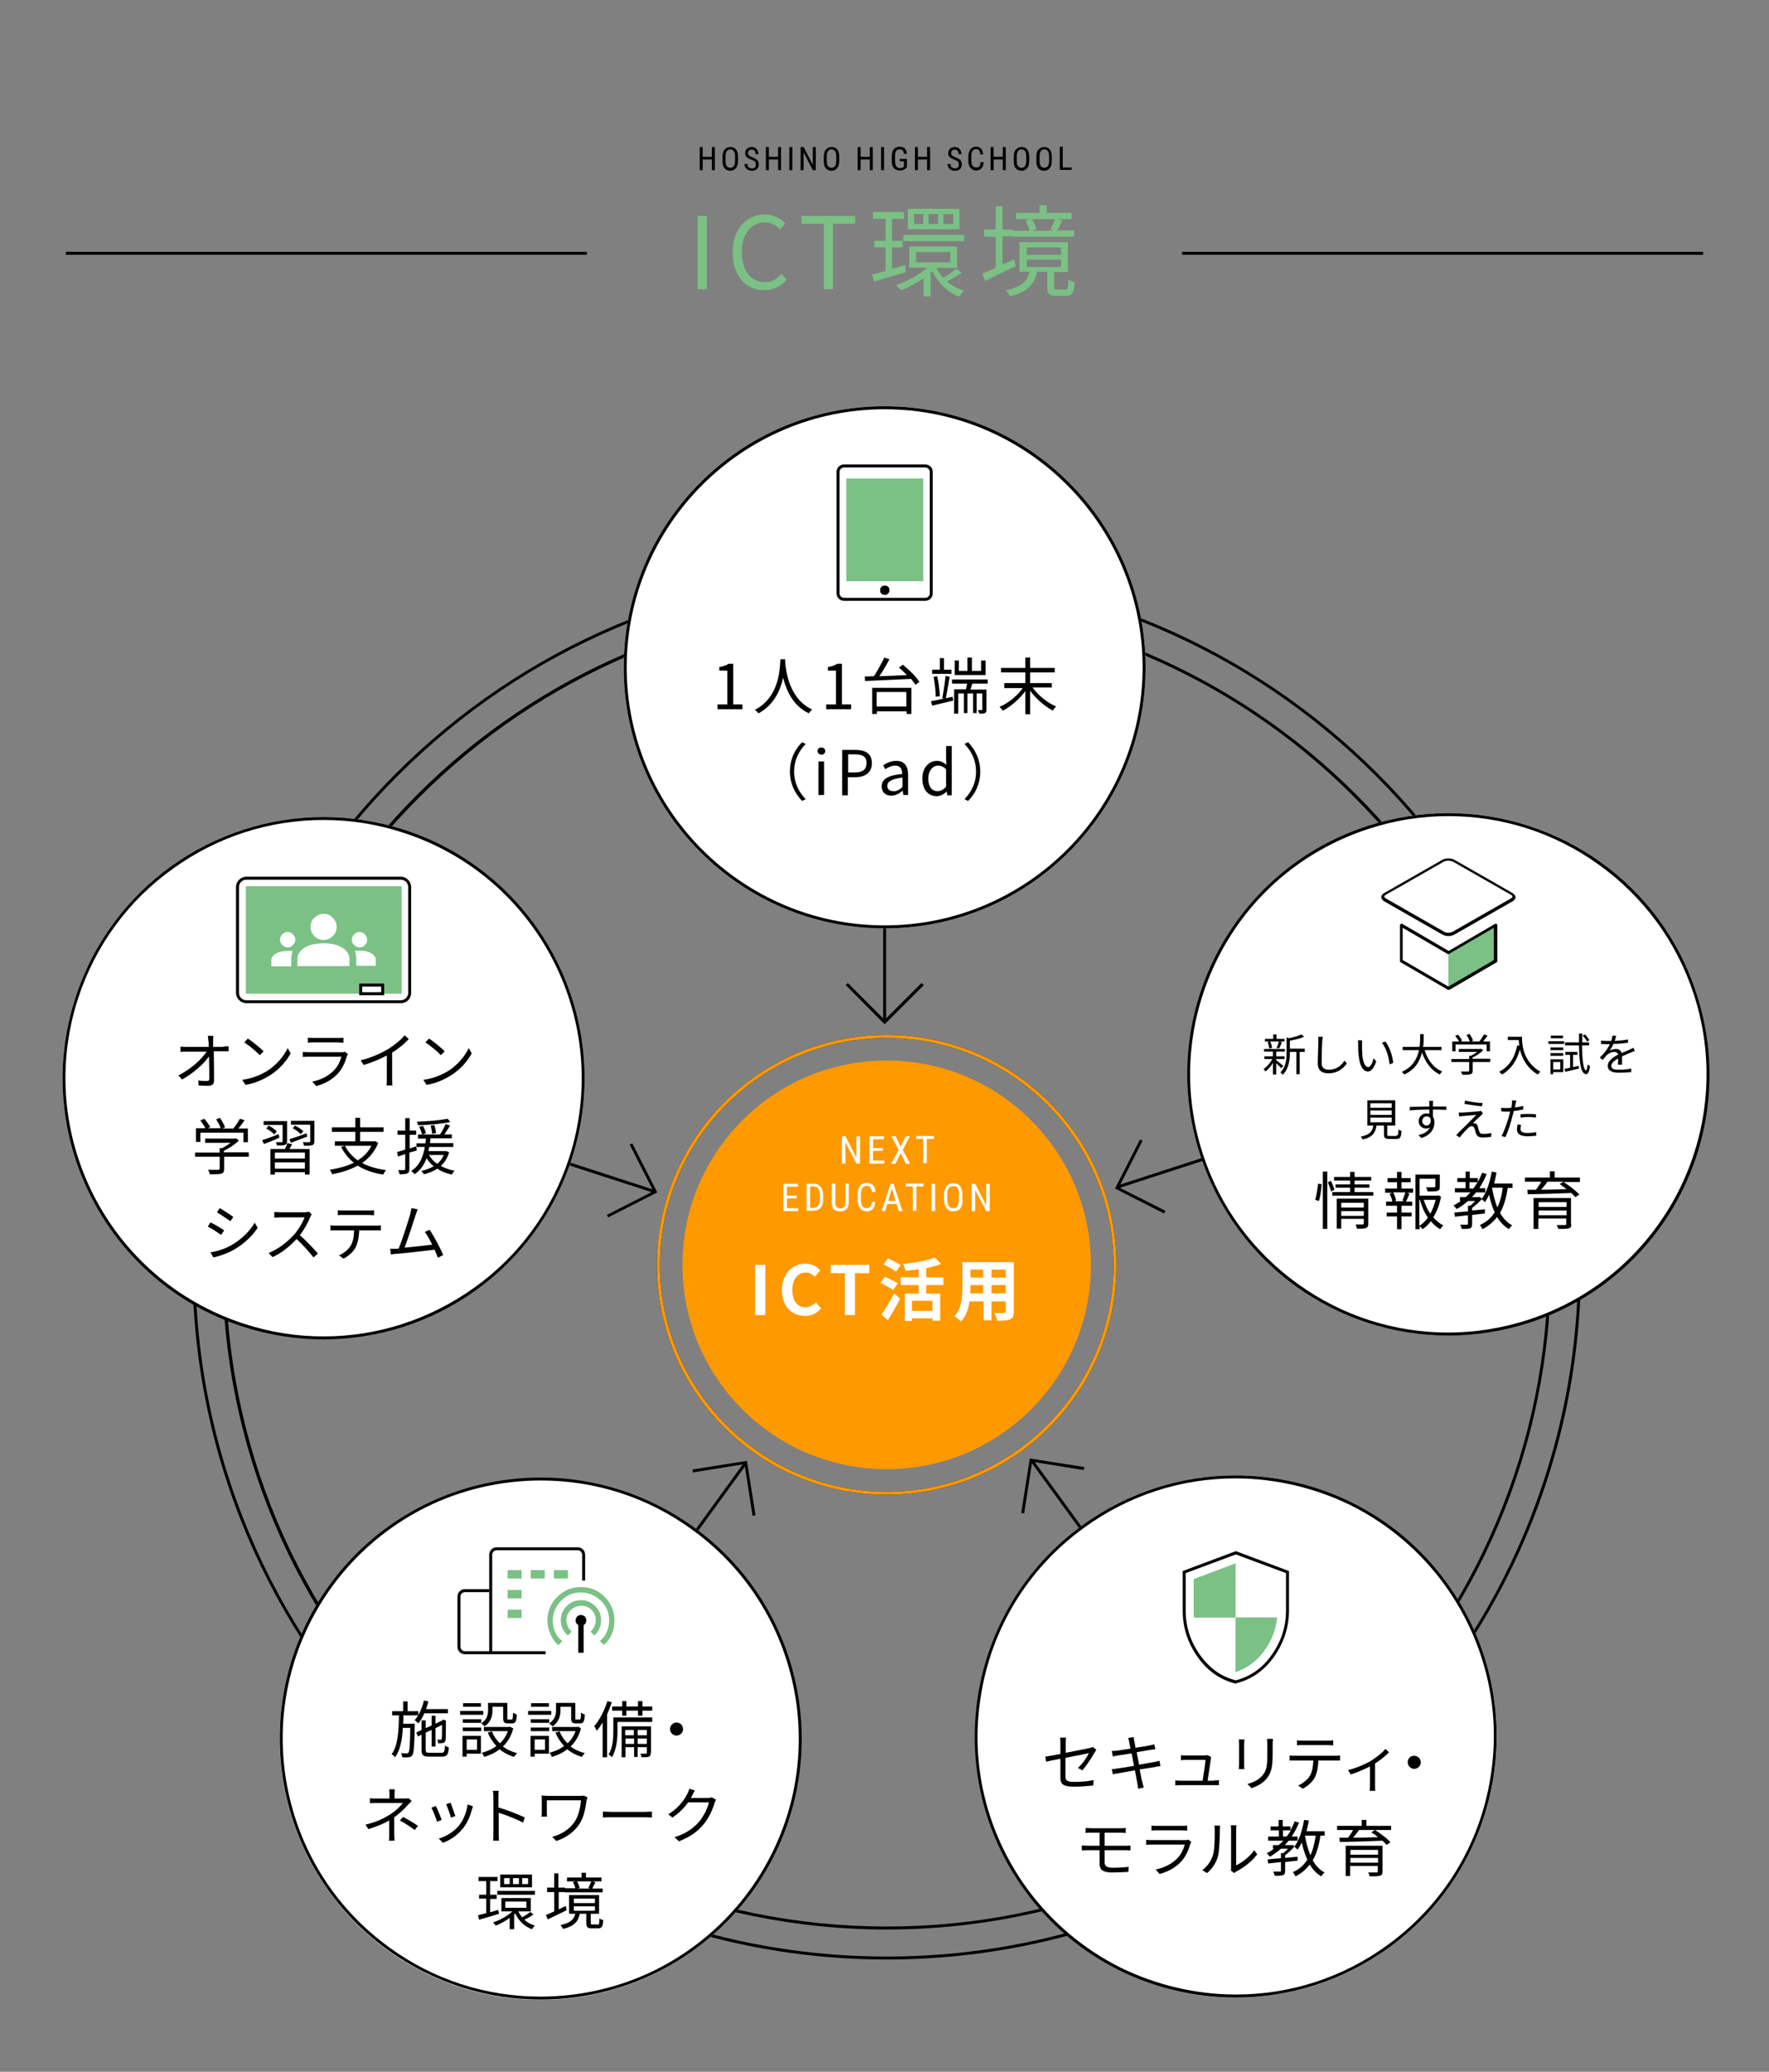 <?xml version="1.0" encoding="utf-8"?>
<!-- Generator: Adobe Illustrator 27.6.1, SVG Export Plug-In . SVG Version: 6.00 Build 0)  -->
<svg version="1.1" id="レイヤー_1" xmlns="http://www.w3.org/2000/svg" xmlns:xlink="http://www.w3.org/1999/xlink" x="0px"
	 y="0px" viewBox="0 0 595.9 697.6" style="enable-background:new 0 0 595.9 697.6;" xml:space="preserve">
<rect x="0" y="0" width="595.9" height="697.6" fill="#808080" stroke="none"/>
<style type="text/css">
	.st0{fill:#FFFFFF;}
	.st1{fill:#7BC085;}
	.st2{fill:#FF9900;}
</style>
<path d="M298.7,203.1c30.1,0,59.3,5.9,86.7,17.5c26.5,11.2,50.4,27.3,70.8,47.8c20.5,20.5,36.5,44.3,47.8,70.8
	c11.6,27.5,17.5,56.7,17.5,86.7c0,30.1-5.9,59.3-17.5,86.7c-11.2,26.5-27.3,50.4-47.8,70.8C435.8,604,412,620,385.5,631.2
	c-27.5,11.6-56.7,17.5-86.7,17.5c-30.1,0-59.3-5.9-86.7-17.5c-26.5-11.2-50.4-27.3-70.8-47.8c-20.5-20.5-36.5-44.3-47.8-70.8
	c-11.6-27.5-17.5-56.7-17.5-86.7c0-30.1,5.9-59.3,17.5-86.7c11.2-26.5,27.3-50.4,47.8-70.8c20.5-20.5,44.3-36.5,70.8-47.8
	C239.4,209,268.6,203.1,298.7,203.1 M298.7,202.1c-123.6,0-223.8,100.2-223.8,223.8s100.2,223.8,223.8,223.8
	s223.8-100.2,223.8-223.8S422.3,202.1,298.7,202.1L298.7,202.1z"/>
<path d="M298.7,193c31.4,0,61.9,6.2,90.7,18.3c27.7,11.7,52.6,28.5,74,49.9c21.4,21.4,38.2,46.3,49.9,74
	c12.1,28.7,18.3,59.2,18.3,90.7s-6.2,61.9-18.3,90.7c-11.7,27.7-28.5,52.6-49.9,74c-21.4,21.4-46.3,38.2-74,49.9
	c-28.7,12.1-59.2,18.3-90.7,18.3s-61.9-6.2-90.7-18.3c-27.7-11.7-52.6-28.5-74-49.9c-21.4-21.4-38.2-46.3-49.9-74
	c-12.1-28.7-18.3-59.2-18.3-90.7S72,364,84.1,335.2c11.7-27.7,28.5-52.6,49.9-74c21.4-21.4,46.3-38.2,74-49.9
	C236.8,199.2,267.3,193,298.7,193 M298.7,192C169.5,192,64.8,296.7,64.8,425.9s104.7,233.9,233.9,233.9s233.9-104.7,233.9-233.9
	S427.9,192,298.7,192L298.7,192z"/>
<g>
	<circle class="st0" cx="298" cy="224.7" r="87.9"/>
	<path d="M298,137.8c47.9,0,86.9,39,86.9,86.9s-39,86.9-86.9,86.9s-86.9-39-86.9-86.9S250.1,137.8,298,137.8 M298,136.8
		c-48.6,0-87.9,39.4-87.9,87.9s39.4,87.9,87.9,87.9s87.9-39.4,87.9-87.9S346.6,136.8,298,136.8L298,136.8z"/>
</g>
<g>
	<circle class="st0" cx="109" cy="363" r="87.9"/>
	<path d="M109,276.1c9.1,0,18.1,1.4,26.9,4.3c45.6,14.8,70.6,63.9,55.8,109.5c-5.8,17.8-16.9,33-32.1,43.8
		c-14.9,10.6-32.4,16.3-50.6,16.3c-9.1,0-18.1-1.4-26.9-4.3c-45.6-14.8-70.6-63.9-55.8-109.5c5.8-17.8,16.9-33,32.1-43.8
		C73.3,281.7,90.8,276.1,109,276.1L109,276.1 M109,275.1c-37.1,0-71.5,23.6-83.6,60.8c-15,46.2,10.3,95.8,56.4,110.8
		c9,2.9,18.2,4.3,27.2,4.3c37.1,0,71.5-23.6,83.6-60.8c15-46.2-10.3-95.8-56.4-110.8C127.2,276.5,118,275.1,109,275.1L109,275.1z"/>
</g>
<g>
	<circle class="st0" cx="182.1" cy="585.5" r="87.9"/>
	<path d="M182.2,497.5v1c18.4,0,36.1,5.7,51,16.6c18.8,13.6,31.1,33.8,34.8,56.7c3.6,22.9-1.9,45.9-15.5,64.7
		c-8.2,11.3-19.1,20.5-31.5,26.7c-12,6-25.5,9.1-38.9,9.1c-18.4,0-36.1-5.7-51-16.6c-18.8-13.6-31.1-33.8-34.8-56.7
		c-3.6-22.9,1.9-45.9,15.5-64.7c8.2-11.3,19.1-20.5,31.5-26.7c12-6,25.5-9.1,38.9-9.1L182.2,497.5 M182.2,497.5
		c-27.2,0-54,12.6-71.2,36.2c-28.5,39.3-19.8,94.3,19.5,122.8c15.6,11.3,33.7,16.8,51.6,16.8c27.2,0,54-12.6,71.2-36.2
		c28.5-39.3,19.8-94.3-19.5-122.8C218.2,503,200.1,497.5,182.2,497.5L182.2,497.5z"/>
</g>
<g>
	<circle class="st0" cx="416.3" cy="584.7" r="87.9"/>
	<path d="M416.2,497.8c13.4,0,26.9,3.2,38.9,9.1c12.4,6.2,23.3,15.4,31.5,26.7c13.6,18.8,19.2,41.8,15.5,64.7
		c-3.6,22.9-16,43.1-34.8,56.7c-15,10.9-32.6,16.6-51,16.6c-13.4,0-26.9-3.2-38.9-9.1c-12.4-6.2-23.3-15.4-31.5-26.7
		c-13.6-18.8-19.2-41.8-15.5-64.7c3.6-22.9,16-43.1,34.8-56.7C380.2,503.5,397.8,497.8,416.2,497.8L416.2,497.8 M416.2,496.8
		c-17.9,0-36,5.5-51.6,16.8c-39.3,28.5-48,83.5-19.5,122.8c17.2,23.7,44,36.2,71.2,36.2c17.9,0,36-5.5,51.6-16.8
		c39.3-28.5,48-83.5,19.5-122.8C470.2,509.3,443.4,496.8,416.2,496.8L416.2,496.8z"/>
</g>
<g>
	<circle class="st0" cx="487.9" cy="361.7" r="87.9"/>
	<path d="M487.9,274.8c18.2,0,35.7,5.6,50.6,16.3c15.2,10.9,26.3,26,32.1,43.8c14.8,45.6-10.2,94.7-55.8,109.5
		c-8.7,2.8-17.8,4.3-26.9,4.3c-18.2,0-35.7-5.6-50.6-16.3c-15.2-10.9-26.3-26-32.1-43.8c-7.2-22.1-5.3-45.6,5.2-66.3
		c10.5-20.7,28.5-36,50.6-43.2C469.8,276.2,478.8,274.8,487.9,274.8L487.9,274.8 M487.9,273.8c-9,0-18.2,1.4-27.2,4.3
		c-46.2,15-71.5,64.6-56.4,110.8c12.1,37.2,46.5,60.8,83.6,60.8c9,0,18.2-1.4,27.2-4.3c46.2-15,71.5-64.6,56.4-110.8
		C559.5,297.4,525,273.8,487.9,273.8L487.9,273.8z"/>
</g>
<g>
	<path d="M241.6,237.2h3.4v-11.4h-2.7v-1.2c1.4-0.2,2.3-0.6,3.2-1.1h1.5v13.7h3.1v1.6h-8.4V237.2z"/>
	<path d="M264.5,222c0,0.3,0,0.6,0,1c0.2,2.7,1.3,12.4,9.1,15.9c-0.4,0.3-0.9,0.9-1.1,1.3c-5.4-2.5-7.7-7.9-8.7-12
		c-0.9,4.2-3.1,9.2-8.3,12c-0.3-0.4-0.8-0.9-1.2-1.2c8.4-4.3,8.4-14.2,8.6-17H264.5z"/>
	<path d="M278.2,237.2h3.4v-11.4h-2.7v-1.2c1.4-0.2,2.3-0.6,3.2-1.1h1.5v13.7h3.1v1.6h-8.4V237.2z"/>
	<path d="M304.1,223.8c2.1,1.7,4.6,4.1,5.6,5.8l-1.3,1c-0.4-0.6-0.9-1.3-1.5-2c-5.7,0.3-11.6,0.5-15.5,0.7l-0.1-1.5
		c0.9,0,2-0.1,3.1-0.1c1.2-1.9,2.6-4.4,3.5-6.3l1.7,0.6c-1,1.9-2.2,4-3.4,5.7c2.8-0.1,6.1-0.2,9.3-0.4c-0.9-0.9-1.8-1.8-2.7-2.5
		L304.1,223.8z M293.8,231.6h13.2v8.8h-1.6v-0.9h-10v0.9h-1.6V231.6z M295.3,233v4.9h10V233H295.3z"/>
	<path d="M320.9,234.6l0.2,1.3c-2.5,0.6-5.1,1.2-7.1,1.7l-0.4-1.5c1.2-0.2,2.8-0.5,4.4-0.9l-0.6-0.1c0.4-1.9,0.9-5.2,1.1-7.5
		l1.4,0.3c-0.4,2.3-0.9,5.3-1.3,7.2L320.9,234.6z M320.5,226.9H314v-1.4h2.6v-3.9h1.4v3.9h2.5V226.9z M315.2,234.6
		c0-1.8-0.3-4.6-0.7-6.7l1.2-0.2c0.5,2.1,0.8,4.9,0.9,6.7L315.2,234.6z M327.5,230.3c-0.2,0.7-0.4,1.4-0.6,1.9h5.4v6.7
		c0,0.6-0.1,1-0.5,1.2c-0.5,0.2-1,0.2-1.9,0.2c-0.1-0.4-0.3-0.9-0.5-1.2c0.6,0,1.1,0,1.3,0c0.2,0,0.2,0,0.2-0.2v-5.4h-1.9v6.6h-1.2
		v-6.6h-1.9v6.6h-1.2v-6.6h-1.9v6.8h-1.4v-8.2h4c0.1-0.6,0.3-1.3,0.4-1.9h-5.1v-1.4h12v1.4H327.5z M332,227.3h-10.4v-4.9h1.4v3.5
		h2.9v-4.5h1.5v4.5h3.1v-3.5h1.5V227.3z"/>
	<path d="M347.9,231.6c1.9,2.6,5,5.1,7.9,6.3c-0.4,0.3-0.9,0.9-1.1,1.4c-2.7-1.4-5.7-4-7.7-6.7v7.9h-1.6v-7.8
		c-2,2.7-4.9,5.2-7.6,6.6c-0.3-0.4-0.8-1-1.1-1.3c2.9-1.2,6-3.7,7.8-6.3h-6.2V230h7.1v-3.6h-8.2v-1.5h8.2v-3.5h1.6v3.5h8.3v1.5h-8.3
		v3.6h7.3v1.5H347.9z"/>
	<path d="M266.1,259.8c0-4.1,1.6-7.4,4.1-9.9l1.2,0.6c-2.4,2.5-3.9,5.6-3.9,9.3c0,3.7,1.5,6.8,3.9,9.3l-1.2,0.6
		C267.8,267.2,266.1,263.9,266.1,259.8z"/>
	<path d="M275.4,252.9c0-0.8,0.6-1.2,1.3-1.2s1.3,0.5,1.3,1.2c0,0.7-0.6,1.2-1.3,1.2S275.4,253.6,275.4,252.9z M275.7,256.4h1.9
		v11.3h-1.9V256.4z"/>
	<path d="M283.7,252.5h4.3c3.4,0,5.7,1.1,5.7,4.5c0,3.2-2.3,4.7-5.6,4.7h-2.5v6.1h-1.9V252.5z M287.9,260.1c2.7,0,4-1,4-3.2
		c0-2.2-1.4-2.9-4-2.9h-2.2v6.1H287.9z"/>
	<path d="M297,264.8c0-2.5,2.1-3.7,6.9-4.2c0-1.5-0.5-2.8-2.3-2.8c-1.3,0-2.5,0.6-3.4,1.2l-0.7-1.3c1-0.7,2.6-1.5,4.5-1.5
		c2.7,0,3.9,1.9,3.9,4.6v6.9h-1.6l-0.2-1.4h-0.1c-1.1,0.9-2.3,1.6-3.7,1.6C298.4,268,297,266.8,297,264.8z M304,265v-3.2
		c-3.8,0.5-5.1,1.4-5.1,2.8c0,1.3,0.9,1.8,2,1.8C302,266.5,302.9,266,304,265z"/>
	<path d="M310.7,262.1c0-3.7,2.3-5.9,4.9-5.9c1.3,0,2.2,0.5,3.2,1.3l-0.1-2v-4.3h1.9v16.6h-1.5l-0.2-1.3h0c-0.9,0.9-2.1,1.6-3.4,1.6
		C312.6,268,310.7,265.9,310.7,262.1z M318.7,264.9v-5.9c-1-0.9-1.8-1.2-2.7-1.2c-1.8,0-3.3,1.7-3.3,4.3c0,2.7,1.1,4.3,3.1,4.3
		C316.9,266.4,317.8,265.9,318.7,264.9z"/>
	<path d="M330.2,259.8c0,4.1-1.6,7.4-4.1,9.9l-1.2-0.6c2.4-2.5,3.9-5.6,3.9-9.3c0-3.7-1.5-6.8-3.9-9.3l1.2-0.6
		C328.6,252.5,330.2,255.8,330.2,259.8z"/>
</g>
<g>
	<g>
		<path d="M75.2,352.4c0.5,0,1.4-0.1,1.8-0.1v1.7c-0.5,0-1.2,0-1.7,0H72c0.1,3.1,0.1,7.3,0.1,9.9c0,1.1-0.6,1.7-1.9,1.7
			c-1.1,0-2.3,0-3.3-0.1l-0.1-1.7c1,0.2,2.2,0.2,2.9,0.2c0.6,0,0.8-0.3,0.8-0.8c0-1.7,0-4.8-0.1-7.5c-1.7,2.5-5.4,5.8-9.1,7.8
			l-1.2-1.4c4.2-2.1,7.9-5.5,9.5-8h-6.9c-0.7,0-1.3,0-1.9,0.1v-1.8c0.6,0.1,1.3,0.1,1.9,0.1h7.6c0-0.8,0-1.5-0.1-2
			c0-0.5-0.1-1.1-0.2-1.7h1.9c-0.1,0.6-0.1,1.2-0.1,1.7l0,2H75.2z"/>
		<path d="M90,360.6c3.2-2,5.7-5.1,6.9-7.7l1,1.8c-1.4,2.6-3.8,5.4-7,7.4c-2.1,1.3-4.7,2.6-8.2,3.2l-1.1-1.7
			C85.3,363.1,88,361.8,90,360.6z M88.8,354l-1.3,1.3c-1-1.1-3.6-3.3-5.2-4.3l1.2-1.3C84.9,350.6,87.6,352.8,88.8,354z"/>
		<path d="M117.2,354.9c-0.1,0.2-0.2,0.5-0.3,0.6c-0.6,2.1-1.5,4.2-3,5.9c-2.2,2.4-4.8,3.6-7.4,4.3l-1.3-1.5c3-0.6,5.6-2,7.3-3.8
			c1.3-1.3,2.1-3.1,2.5-4.6h-11c-0.5,0-1.3,0-2,0.1v-1.7c0.7,0.1,1.5,0.1,2,0.1h11c0.5,0,0.9,0,1.1-0.2L117.2,354.9z M103.7,349.4
			c0.5,0.1,1.2,0.1,1.9,0.1h8.2c0.7,0,1.4,0,1.9-0.1v1.7c-0.5,0-1.2-0.1-1.9-0.1h-8.2c-0.6,0-1.3,0-1.9,0.1V349.4z"/>
		<path d="M137.7,349.9c-1.4,1.5-3.4,3.2-5.6,4.5v8.9c0,0.8,0,1.8,0.1,2.2h-2c0.1-0.4,0.1-1.4,0.1-2.2v-7.9
			c-2.2,1.2-5.1,2.4-7.8,3.2l-1-1.6c3.5-0.8,7-2.4,9.3-3.8c2.1-1.3,4.3-3.1,5.5-4.6L137.7,349.9z"/>
		<path d="M151,360.6c3.2-2,5.7-5.1,6.9-7.7l1,1.8c-1.4,2.6-3.8,5.4-7,7.4c-2.1,1.3-4.7,2.6-8.2,3.2l-1.1-1.7
			C146.3,363.1,149,361.8,151,360.6z M149.8,354l-1.3,1.3c-1-1.1-3.6-3.3-5.2-4.3l1.2-1.3C146,350.6,148.6,352.8,149.8,354z"/>
		<path d="M83.9,389.5h-8.4v4.1c0,0.9-0.2,1.4-1,1.6c-0.7,0.2-1.9,0.2-3.8,0.2c-0.1-0.4-0.4-1.1-0.6-1.5c1.6,0,3,0,3.4,0
			c0.4,0,0.5-0.1,0.5-0.4v-4h-8.3v-1.4H74v-1.5h0.8c1-0.5,2.1-1.2,2.9-1.8h-8.6v-1.4h10.1l0.3-0.1l1,0.7c-1.3,1.3-3.2,2.6-5.1,3.5
			v0.5h8.4V389.5z M67.5,384.5H66v-4.6h3.2c-0.4-0.8-1.1-1.8-1.7-2.6l1.3-0.6c0.8,0.9,1.6,2,2,2.8l-0.7,0.4h4.2
			c-0.2-0.9-0.9-2.1-1.5-3l1.3-0.5c0.7,1,1.4,2.3,1.7,3.2l-0.9,0.4h3.7c0.8-1,1.7-2.3,2.2-3.3l1.6,0.5c-0.6,0.9-1.4,1.9-2.1,2.8h3.2
			v4.6H82v-3.2H67.5V384.5z"/>
		<path d="M94.1,383.1c-1.8,0.8-3.7,1.6-5.2,2.1l-0.6-1.3c1.4-0.4,3.5-1.2,5.6-2L94.1,383.1z M95.2,378.8h-6.4v-1.3h7.9v6.8
			c0,0.7-0.2,1-0.7,1.2c-0.5,0.2-1.4,0.2-2.7,0.2c-0.1-0.4-0.2-0.8-0.4-1.1c0.9,0,1.7,0,2,0c0.2,0,0.3-0.1,0.3-0.3V378.8z M90.5,379
			c1,0.5,2.2,1.3,2.7,2l-0.8,1c-0.5-0.6-1.7-1.5-2.7-2L90.5,379z M98.4,385.3c-0.3,0.6-0.6,1.1-0.9,1.6h6.8v8.6h-1.6v-0.8H92.6v0.8
			h-1.5v-8.6H96c0.3-0.6,0.6-1.4,0.8-2L98.4,385.3z M102.7,388.1H92.6v2h10.1V388.1z M102.7,393.5v-2.1H92.6v2.1H102.7z M97.5,383.6
			c1.5-0.5,3.7-1.2,5.8-2l0.2,1.1c-1.9,0.7-3.9,1.5-5.5,2.1L97.5,383.6z M105.9,384.3c0,0.7-0.2,1.1-0.7,1.3
			c-0.6,0.2-1.4,0.2-2.8,0.2c-0.1-0.4-0.2-0.9-0.4-1.2c1,0,1.9,0,2.2,0c0.2,0,0.3-0.1,0.3-0.3v-5.6H98v-1.3h7.9V384.3z M101.3,381.9
			c-0.5-0.6-1.7-1.5-2.7-2l0.8-0.9c1,0.5,2.2,1.3,2.8,1.9L101.3,381.9z"/>
		<path d="M127.4,384.9c-1.2,2.9-3.1,5.1-5.4,6.7c2.2,1.2,5,2,8.1,2.4c-0.4,0.3-0.8,1-1,1.5c-3.4-0.5-6.2-1.5-8.6-3
			c-2.6,1.4-5.5,2.3-8.6,2.9c-0.1-0.4-0.5-1.1-0.8-1.5c2.9-0.5,5.7-1.2,8.1-2.4c-1.8-1.4-3.2-3.2-4.3-5.3l1.2-0.4h-3.3v-1.5h6.9
			v-3.2h-7.9v-1.5h7.9v-3.2h1.6v3.2h7.9v1.5h-7.9v3.2h4.8l0.3-0.1L127.4,384.9z M116.2,385.8c1,2,2.5,3.6,4.3,4.9
			c2-1.2,3.6-2.8,4.6-4.9H116.2z"/>
		<path d="M137.9,388.1v5.5c0,0.9-0.2,1.3-0.7,1.5c-0.5,0.2-1.3,0.3-2.6,0.3c-0.1-0.4-0.2-1-0.5-1.4c0.9,0,1.7,0,2,0
			c0.2,0,0.4-0.1,0.4-0.4v-5c-0.9,0.3-1.7,0.6-2.5,0.8l-0.2-1.5c0.8-0.2,1.7-0.5,2.7-0.8v-5h-2.6v-1.4h2.6v-4.2h1.5v4.2h2.2v1.4
			h-2.2v4.6l2.2-0.7l0.2,1.4L137.9,388.1z M151.3,388c-0.6,2-1.6,3.5-2.8,4.6c1.3,0.7,2.9,1.3,4.6,1.6c-0.3,0.3-0.7,0.9-0.9,1.3
			c-1.8-0.4-3.5-1-4.9-2c-1.3,0.9-2.9,1.5-4.5,1.9c-0.2-0.3-0.6-0.9-0.9-1.1c1.6-0.4,3-0.9,4.2-1.6c-1-0.8-1.8-1.7-2.4-2.7
			c-0.8,2.1-2,4.1-4.1,5.4c-0.2-0.4-0.7-0.9-1.1-1.1c3-1.9,4.1-5.1,4.6-8.1h-2.8V385h3c0.1-0.6,0.1-1.1,0.2-1.6h-2.7V382h7.4
			c0.7-1,1.5-2.5,1.9-3.5l1.5,0.5c-0.6,1-1.3,2.1-1.9,3h2.5v1.3H145c0,0.5-0.1,1.1-0.2,1.6h7.9v1.3h-8.1c-0.1,0.5-0.2,0.9-0.3,1.4
			h5.8l0.3,0L151.3,388z M151.7,377.8c-2.8,0.6-7.3,1-10.9,1.1c0-0.4-0.2-0.9-0.4-1.2c3.6-0.1,8-0.5,10.4-1L151.7,377.8z
			 M142.5,379.1c0.4,0.8,0.9,1.9,1,2.5l-1.3,0.4c-0.2-0.7-0.6-1.8-1-2.6L142.5,379.1z M144.5,388.9c0.7,1.2,1.6,2.2,2.8,3
			c0.9-0.8,1.7-1.8,2.2-3H144.5z M145.6,381.8c-0.1-0.7-0.3-1.9-0.5-2.8l1.2-0.2c0.3,0.9,0.5,2.1,0.6,2.7L145.6,381.8z"/>
		<path d="M75.5,414.3l-1,1.5c-1-0.7-3.3-2.2-4.5-2.8l0.9-1.4C72.2,412.2,74.6,413.6,75.5,414.3z M77.9,419.3c3.5-2,6.2-4.7,7.9-7.6
			l1,1.7c-1.8,2.8-4.7,5.5-8,7.4c-2.1,1.2-5,2.2-6.9,2.6l-1-1.7C73.3,421.3,75.8,420.5,77.9,419.3z M78.6,409.8l-1,1.4
			c-1-0.7-3.2-2.2-4.5-3l0.9-1.4C75.3,407.5,77.7,409.1,78.6,409.8z"/>
		<path d="M105,408.9c-0.1,0.2-0.4,0.6-0.5,0.9c-0.7,1.8-2,4.2-3.5,6.1c2.2,1.9,4.7,4.6,6.1,6.2l-1.5,1.3c-1.4-1.8-3.6-4.3-5.7-6.2
			c-2.2,2.4-5,4.7-8.1,6.1l-1.3-1.4c3.3-1.3,6.4-3.8,8.6-6.2c1.4-1.6,2.9-4.1,3.5-5.8h-8.1c-0.7,0-1.9,0.1-2.1,0.1v-1.9
			c0.3,0,1.5,0.1,2.1,0.1h8c0.7,0,1.2-0.1,1.6-0.2L105,408.9z"/>
		<path d="M126.7,412.7c0.4,0,1.1,0,1.6-0.1v1.7c-0.5,0-1.1,0-1.6,0h-5.7c-0.1,2.2-0.4,4.1-1.2,5.7c-0.7,1.4-2.3,2.9-4.1,3.8
			l-1.5-1.1c1.6-0.7,3.1-1.9,3.9-3.2c0.9-1.5,1.1-3.2,1.2-5.2h-6.2c-0.6,0-1.2,0-1.8,0v-1.7c0.6,0.1,1.2,0.1,1.8,0.1H126.7z
			 M115.7,409.1c-0.7,0-1.4,0-1.9,0.1v-1.7c0.6,0.1,1.2,0.1,1.9,0.1h8.4c0.6,0,1.3,0,1.9-0.1v1.7c-0.6,0-1.3-0.1-1.9-0.1H115.7z"/>
		<path d="M147.5,423.5c-0.3-0.7-0.7-1.7-1.1-2.7c-3.2,0.4-10.2,1.2-13,1.4c-0.5,0-1.1,0.1-1.7,0.2l-0.3-1.9c0.6,0,1.3,0,1.9,0
			c0.3,0,0.7,0,1-0.1c1.2-2.9,3.3-9.5,3.9-11.6c0.2-1,0.3-1.5,0.4-2l2.1,0.4c-0.2,0.5-0.4,1.1-0.7,1.9c-0.6,2-2.7,8.3-3.7,11
			c3.1-0.3,7.1-0.7,9.3-1c-0.8-1.6-1.7-3.3-2.5-4.3l1.6-0.7c1.5,2.1,3.7,6.3,4.6,8.5L147.5,423.5z"/>
	</g>
</g>
<g>
	<path d="M431.6,359.7c-0.3-0.4-1.1-1.1-1.7-1.7v3.8h-1.1v-3.9c-0.7,1.2-1.7,2.2-2.5,2.9c-0.2-0.3-0.5-0.6-0.7-0.8
		c1.1-0.7,2.3-2.1,3-3.4h-2.7v-0.9h2.9v-1.6h-3v-0.9h7v0.9h-2.9v1.6h2.8v0.9h-2.8v0.4c0.6,0.4,2,1.6,2.4,1.9L431.6,359.7z
		 M432.7,350.7h-6.6v-0.9h2.8v-1.5h1.1v1.5h2.7V350.7z M427.6,353.1c-0.1-0.6-0.3-1.5-0.6-2.2l0.9-0.2c0.3,0.7,0.6,1.6,0.6,2.1
		L427.6,353.1z M430,352.9c0.3-0.6,0.6-1.5,0.8-2.2l1,0.2c-0.3,0.8-0.6,1.6-0.9,2.1L430,352.9z M439.5,354.2h-1.7v7.5h-1.1v-7.5
		h-2.2v0.4c0,2.2-0.3,5.2-2.4,7.3c-0.1-0.2-0.5-0.6-0.8-0.8c1.9-1.9,2.1-4.5,2.1-6.6v-5.2l0.8,0.3c1.5-0.3,3.2-0.8,4.2-1.3l0.9,0.8
		c-1.3,0.6-3.2,1-4.8,1.3v2.7h5V354.2z"/>
	<path d="M445.6,349.1c-0.1,0.5-0.1,1-0.2,1.5c-0.1,1.7-0.2,5.2-0.2,7.4c0,1.6,1,2.2,2.4,2.2c2.7,0,4.3-1.5,5.3-3.1l0.8,1
		c-1,1.4-2.9,3.3-6.2,3.3c-2.1,0-3.6-0.9-3.6-3.3c0-2.2,0.2-6,0.2-7.5c0-0.5,0-1.1-0.1-1.5L445.6,349.1z"/>
	<path d="M458.8,351.7c0,0.9,0,2.3,0.1,3.5c0.2,2.5,1,4.1,2,4.1c0.8,0,1.5-1.5,1.8-3l0.9,1.1c-0.9,2.5-1.8,3.4-2.8,3.4
		c-1.4,0-2.7-1.4-3.1-5.2c-0.2-1.3-0.2-3.1-0.2-4c0-0.3,0-1-0.1-1.3l1.4,0C458.9,350.6,458.8,351.3,458.8,351.7z M469.3,357.9
		l-1.2,0.5c-0.3-2.7-1.2-5.6-2.6-7.3l1.2-0.4C468,352.4,469.1,355.4,469.3,357.9z"/>
	<path d="M479.9,353.6c1,3.3,3,6,5.9,7.2c-0.3,0.3-0.6,0.7-0.8,1c-2.9-1.4-4.8-4-6-7.4c-0.7,2.9-2.3,5.8-6,7.4
		c-0.2-0.3-0.5-0.7-0.8-0.9c3.7-1.6,5.2-4.5,5.8-7.3h-5.5v-1.1h5.7c0.2-1.6,0.2-3.1,0.2-4.3h1.2c0,1.2,0,2.7-0.2,4.3h6.2v1.1H479.9z
		"/>
	<path d="M502.1,357.6h-6v2.9c0,0.7-0.2,1-0.7,1.2s-1.4,0.2-2.8,0.2c-0.1-0.3-0.3-0.8-0.5-1.1c1.1,0,2.2,0,2.4,0
		c0.3,0,0.4-0.1,0.4-0.3v-2.9h-6v-1h6v-1.1h0.6c0.7-0.4,1.5-0.8,2.1-1.3h-6.2v-1h7.3l0.2-0.1l0.7,0.5c-0.9,1-2.3,1.9-3.6,2.5v0.4h6
		V357.6z M490.3,354h-1.1v-3.3h2.3c-0.3-0.6-0.8-1.3-1.3-1.9l0.9-0.4c0.6,0.6,1.2,1.5,1.4,2l-0.5,0.3h3.1c-0.2-0.6-0.6-1.5-1.1-2.2
		l1-0.4c0.5,0.7,1,1.7,1.2,2.3l-0.6,0.3h2.7c0.6-0.7,1.2-1.7,1.6-2.4l1.2,0.4c-0.5,0.7-1,1.4-1.5,2h2.3v3.3h-1.1v-2.3h-10.5V354z"/>
	<path d="M512.7,349.1c0,2.7,0.3,8.3,6.2,11.8c-0.3,0.2-0.7,0.7-0.9,0.9c-3.7-2.2-5.3-5.5-6-8.4c-1.1,3.9-3,6.6-6,8.4
		c-0.2-0.2-0.7-0.7-1-0.9c3.3-1.7,5.2-4.7,6.1-8.9l0.7,0.1c-0.1-0.7-0.2-1.3-0.2-1.9h-3.7v-1.1H512.7z"/>
	<path d="M521.6,350.6h5.3v0.9h-5.3V350.6z M526.5,361h-3.3v0.7h-0.9v-5h4.3V361z M522.3,352.7h4.3v0.9h-4.3V352.7z M522.3,354.6
		h4.3v0.9h-4.3V354.6z M526.5,349.6h-4.1v-0.9h4.1V349.6z M523.2,357.6v2.5h2.4v-2.5H523.2z M531.8,358.9l0.1,0.9
		c-1.6,0.4-3.3,0.8-4.6,1.1l-0.3-1c0.5-0.1,1.2-0.2,1.9-0.4v-4.3h-1.6v-1h4.1v1h-1.5v4.1L531.8,358.9z M532.9,352.1
		c0.1,5,0.5,8.3,1.4,8.3c0.2,0,0.4-0.8,0.5-2c0.2,0.2,0.7,0.5,0.8,0.6c-0.3,2.2-0.8,2.7-1.3,2.7c-1.8-0.1-2.3-3.8-2.4-9.7h-4.7v-1
		h4.7c0-0.9,0-1.9,0-3h1.1c0,1,0,2,0,3h2.3v1H532.9z M534.6,350.7c-0.3-0.6-0.9-1.4-1.5-2l0.8-0.4c0.6,0.6,1.2,1.4,1.5,1.9
		L534.6,350.7z"/>
	<path d="M545,358.7c0-0.6,0.1-1.5,0.1-2.3c-1.4,0.8-2.3,1.5-2.3,2.5c0,1.2,1.2,1.3,2.7,1.3c1.2,0,2.7-0.1,4-0.4l0,1.2
		c-1.1,0.1-2.8,0.2-4.1,0.2c-2.1,0-3.8-0.5-3.8-2.3c0-1.8,1.8-2.9,3.5-3.8c-0.1-0.6-0.7-0.9-1.3-0.9c-1,0-1.9,0.5-2.6,1.1
		c-0.4,0.4-0.8,1-1.3,1.6l-1-0.8c1.9-1.8,2.9-3.4,3.4-4.5h-0.6c-0.6,0-1.6,0-2.4-0.1v-1.1c0.8,0.1,1.8,0.1,2.5,0.1c0.3,0,0.6,0,1,0
		c0.2-0.7,0.3-1.3,0.4-1.8l1.2,0.1c-0.1,0.4-0.2,1-0.5,1.7c1.5-0.1,3.1-0.2,4.5-0.5l0,1.1c-1.5,0.2-3.3,0.4-4.9,0.4
		c-0.3,0.8-0.8,1.6-1.3,2.3c0.5-0.3,1.4-0.6,2.1-0.6c1,0,1.7,0.5,2,1.4c1-0.5,1.9-0.8,2.7-1.2c0.4-0.2,0.8-0.4,1.2-0.6l0.5,1.1
		c-0.4,0.1-0.9,0.3-1.3,0.5c-0.8,0.3-1.9,0.8-3,1.3c0,0.9,0,2.1,0,2.8H545z"/>
	<path d="M470.3,382.4c0.6,0,0.7-0.3,0.8-2.1c0.2,0.2,0.7,0.4,1,0.5c-0.1,2.2-0.5,2.7-1.7,2.7H468c-1.4,0-1.8-0.3-1.8-1.5v-3h-2.5
		c-0.4,2.4-1.3,3.9-4.7,4.7c-0.1-0.3-0.4-0.8-0.6-1c3.1-0.6,3.9-1.8,4.2-3.7h-2v-8.5h9.4v8.5h-2.7v3c0,0.4,0.1,0.5,0.8,0.5H470.3z
		 M461.6,373h7.2v-1.5h-7.2V373z M461.6,375.4h7.2v-1.5h-7.2V375.4z M461.6,377.9h7.2v-1.6h-7.2V377.9z"/>
	<path d="M482.7,373.6c0,0.8,0,1.8,0,2.4c0.3,0.5,0.5,1.2,0.5,1.9c0,2-1,4.2-4.4,5.3l-1-1c2-0.4,3.3-1.3,3.9-2.6
		c-0.4,0.3-0.8,0.4-1.3,0.4c-1.3,0-2.5-0.9-2.5-2.5c0-1.5,1.2-2.6,2.6-2.6c0.4,0,0.7,0.1,1,0.2c0-0.4,0-1,0-1.5
		c-2.2,0-4.8,0.1-6.6,0.3l0-1.2c1.6,0,4.4-0.1,6.6-0.1c0-0.4,0-0.8,0-1c0-0.3-0.1-0.7-0.1-0.9h1.4l-0.1,0.9c0,0.2,0,0.6,0,1h0.2
		c1.8,0,3.6,0,4.3,0l0,1.1c-0.8,0-2.2-0.1-4.4-0.1H482.7z M481.9,376.8c-0.2-0.6-0.7-0.9-1.3-0.9c-0.8,0-1.5,0.6-1.5,1.6
		c0,0.9,0.7,1.5,1.5,1.5C481.5,378.9,482.1,378.2,481.9,376.8z"/>
	<path d="M498.9,375.6c-0.6,0.5-2.2,2-2.8,2.6c0.1,0,0.4,0,0.6,0c0.6,0.1,0.9,0.4,1.1,1.1c0.1,0.4,0.3,1.2,0.5,1.7
		c0.2,0.6,0.5,0.8,1.3,0.8c1,0,2.1-0.1,2.8-0.3l-0.1,1.3c-0.6,0.1-2,0.2-2.8,0.2c-1.2,0-1.9-0.3-2.3-1.3c-0.1-0.4-0.4-1.3-0.5-1.7
		c-0.2-0.5-0.5-0.8-0.9-0.8c-0.4,0-0.8,0.2-1.1,0.5c-0.6,0.5-2.2,2.2-3,3.3l-1.2-0.8c0.2-0.1,0.5-0.4,0.7-0.7
		c0.6-0.6,4.7-4.6,6.1-6.1c-1.2,0.1-3.7,0.3-4.6,0.4c-0.5,0-0.9,0.1-1.2,0.1l-0.1-1.3c0.3,0,0.8,0,1.3,0c0.9,0,4.3-0.3,5.4-0.4
		c0.3,0,0.6-0.1,0.7-0.2l0.7,0.8C499.4,375.1,499.1,375.4,498.9,375.6z M499.4,371.4l-0.2,1.1c-1.5-0.1-4.1-0.5-5.9-0.8l0.2-1.1
		C495.2,371,498,371.4,499.4,371.4z"/>
	<path d="M513,373.6c-1,0.2-2,0.4-3.1,0.5c-0.1,0.6-0.3,1.3-0.5,2c-0.5,2.1-1.5,5.2-2.3,6.8l-1.3-0.4c0.9-1.5,1.9-4.5,2.5-6.6
		c0.1-0.5,0.3-1,0.4-1.6c-0.5,0-0.9,0-1.3,0c-0.7,0-1.2,0-1.7-0.1l0-1.2c0.7,0.1,1.2,0.1,1.8,0.1c0.5,0,1,0,1.6-0.1
		c0.1-0.5,0.2-1,0.2-1.3c0-0.4,0.1-0.9,0-1.2l1.5,0.1c-0.1,0.3-0.2,0.9-0.3,1.2l-0.2,1.1c1-0.1,1.9-0.3,2.8-0.5V373.6z M512.4,378.8
		c-0.1,0.5-0.2,1-0.2,1.3c0,0.7,0.3,1.4,2.4,1.4c1,0,2-0.1,2.9-0.3l0,1.2c-0.8,0.1-1.8,0.2-2.9,0.2c-2.3,0-3.6-0.7-3.6-2.2
		c0-0.6,0.1-1.1,0.2-1.8L512.4,378.8z M512.1,375.2c0.8-0.1,1.8-0.1,2.7-0.1c0.9,0,1.8,0,2.6,0.1l0,1.1c-0.8-0.1-1.6-0.2-2.5-0.2
		c-0.9,0-1.8,0.1-2.7,0.2V375.2z"/>
</g>
<g>
	<path d="M443,404c0.5-1.4,0.8-3.7,1-5.4l1.2,0.1c-0.1,1.7-0.4,4.1-0.9,5.7L443,404z M445.6,394.5h1.5v19.3h-1.5V394.5z
		 M448.3,397.6c0.5,0.9,1,2.2,1.2,3l-1.1,0.6c-0.2-0.8-0.7-2.1-1.1-3.1L448.3,397.6z M462.6,401.4v1.2h-13.8v-1.2h6v-1.5h-4.9v-1.1
		h4.9v-1.3h-5.4v-1.2h5.4v-1.7h1.5v1.7h5.6v1.2h-5.6v1.3h5v1.1h-5v1.5H462.6z M460.9,412.1c0,0.8-0.2,1.2-0.8,1.4
		c-0.6,0.2-1.5,0.3-3,0.2c-0.1-0.4-0.3-1-0.4-1.4c1.1,0,2.1,0,2.3,0c0.3,0,0.4-0.1,0.4-0.4v-1.5h-7.6v3.3h-1.5v-10.1h10.6V412.1z
		 M451.8,405v1.6h7.6V405H451.8z M459.4,409.4v-1.6h-7.6v1.6H459.4z"/>
	<path d="M472.1,400.2h3.9v1.4h-2.2l1,0.3c-0.4,1-0.8,2-1.2,2.7h2.1v1.4h-3.6v2.3h3.4v1.3h-3.4v4.3h-1.5v-4.3h-3.5v-1.3h3.5v-2.3
		h-3.7v-1.4h2.1c-0.1-0.8-0.5-1.9-0.9-2.7l1-0.3h-2.5v-1.4h4v-2.1h-3.2v-1.4h3.2v-2.1h1.5v2.1h3.1v1.4h-3.1V400.2z M472.4,404.3
		c0.3-0.8,0.8-2,1-2.8h-4.1c0.5,0.9,0.9,2.1,1,2.8l-0.7,0.2h3.7L472.4,404.3z M485.4,402.9c-0.4,2.5-1.3,4.9-2.6,7
		c1,1.1,2.1,2.1,3.4,2.7c-0.3,0.3-0.8,0.9-1.1,1.3c-1.2-0.7-2.2-1.6-3.1-2.7c-0.8,1.1-1.8,2-2.8,2.7c-0.2-0.3-0.6-0.7-1-1v1h-1.4
		v-18.4h8.2v4.1c0,0.8-0.1,1.2-0.8,1.4c-0.6,0.2-1.7,0.2-3.3,0.2c-0.1-0.4-0.3-1-0.5-1.4c1.3,0,2.4,0,2.7,0c0.3,0,0.4-0.1,0.4-0.3
		v-2.6h-5.3v5.7h6l0.3-0.1L485.4,402.9z M478.1,412.8c1.1-0.7,2.1-1.7,2.9-2.8c-1.2-1.7-2.1-3.8-2.7-6h-0.2V412.8z M479.6,404
		c0.5,1.7,1.3,3.3,2.2,4.7c0.8-1.4,1.4-3.1,1.8-4.7H479.6z"/>
	<path d="M507.9,399.9c-0.5,3.4-1.3,6.2-2.6,8.5c1,1.8,2.4,3.3,4.1,4.2c-0.4,0.3-0.9,0.9-1.1,1.3c-1.6-1-2.9-2.3-4-4.1
		c-1.3,1.7-2.9,3-4.9,4.1c-0.2-0.4-0.6-1.1-0.9-1.4c2.2-1,3.8-2.4,5-4.3c-0.8-1.7-1.4-3.7-1.9-5.9c-0.4,0.9-0.9,1.8-1.4,2.5
		c-0.2-0.3-0.8-0.7-1.1-1c-0.9,1.1-2.1,2.1-3.2,2.9v0.9c1.4-0.1,2.9-0.3,4.3-0.4v1.4l-4.3,0.5v3.1c0,0.8-0.2,1.2-0.7,1.4
		c-0.6,0.2-1.5,0.2-2.8,0.2c-0.1-0.4-0.3-1-0.5-1.4c1.1,0,2,0,2.2,0c0.3,0,0.4-0.1,0.4-0.3v-2.9c-1.6,0.2-3.1,0.3-4.4,0.5l-0.2-1.4
		c1.3-0.1,2.8-0.3,4.6-0.4V406h0.7c0.6-0.4,1.2-1,1.7-1.6h-2.4c-1.2,1-2.4,2-3.8,2.7c-0.2-0.3-0.8-0.9-1.1-1.2
		c0.9-0.4,1.7-1,2.5-1.5h-0.3v-1.3h1.9c0.6-0.5,1.1-1,1.6-1.6h-5.2v-1.4h3.6v-2.1h-2.8v-1.3h2.8v-2.2h1.4v2.2h2.7v1.3
		c0.6-1,1-2,1.5-3.1l1.5,0.4c-0.7,1.7-1.5,3.3-2.5,4.8h2v1.4h-3.1c-0.4,0.6-0.9,1.1-1.4,1.6h2.3l0.3-0.1l0.8,0.6
		c1.6-2.2,2.7-5.6,3.3-9.1l1.6,0.3c-0.2,1.3-0.5,2.5-0.8,3.7h6.2v1.5H507.9z M496.3,400.2c0.5-0.7,1-1.4,1.4-2.1H495v2.1H496.3z
		 M502.6,399.9c0.4,2.4,1,4.7,1.8,6.7c0.9-1.9,1.5-4.1,1.8-6.7L502.6,399.9L502.6,399.9z"/>
	<path d="M532.2,398h-5.5c1.9,1.2,4.2,3,5.3,4.2l-1.3,0.9c-0.4-0.4-0.9-0.9-1.4-1.4c-5.3,0.2-11,0.4-14.7,0.4l-0.1-1.5l2.9,0
		c0.6-0.8,1.3-1.8,1.8-2.7h-5.5v-1.4h8.4v-2.1h1.6v2.1h8.5V398z M529.3,412.2c0,0.8-0.2,1.3-0.9,1.4c-0.7,0.2-1.8,0.2-3.5,0.2
		c-0.1-0.4-0.3-0.9-0.5-1.3c1.2,0,2.5,0,2.8,0c0.3,0,0.4-0.1,0.4-0.4v-1.8h-9.4v3.5h-1.6v-10.4h12.6V412.2z M518.3,404.8v1.6h9.4
		v-1.6H518.3z M527.7,409.2v-1.6h-9.4v1.6H527.7z M521.2,398c-0.6,0.9-1.4,1.8-2.1,2.6c2.6,0,5.6-0.1,8.6-0.2
		c-0.8-0.6-1.6-1.2-2.3-1.7l1.2-0.8H521.2z"/>
</g>
<g>
	<g>
		<path d="M139.7,580.4c0,0,0,0.5,0,0.7c-0.1,6.9-0.3,9.2-0.8,9.9c-0.3,0.5-0.7,0.6-1.2,0.7c-0.5,0.1-1.4,0-2.2,0
			c0-0.4-0.2-1-0.4-1.4c0.9,0.1,1.6,0.1,1.9,0.1c0.3,0,0.5,0,0.6-0.3c0.4-0.5,0.5-2.5,0.6-8.3h-2.5c-0.2,4-0.9,7.5-2.6,9.9
			c-0.2-0.3-0.7-0.8-1.2-1c2.2-2.9,2.4-8,2.5-13.1h-2.3v-1.4h3.7v-3.3h1.5v3.3h3.6v1.4h-5c0,1,0,1.9-0.1,2.8H139.7z M142.9,577
			c-0.6,1.3-1.2,2.4-2,3.3c-0.2-0.3-0.9-0.8-1.2-1.1c1.4-1.6,2.5-4,3.1-6.6l1.5,0.3c-0.2,0.9-0.5,1.8-0.8,2.6h7.4v1.4H142.9z
			 M148.7,590.2c0.9,0,1.1-0.4,1.2-2.4c0.4,0.2,0.9,0.5,1.3,0.6c-0.2,2.5-0.6,3.1-2.4,3.1h-4.2c-2.1,0-2.6-0.5-2.6-2.3v-5.1
			l-1.2,0.6l-0.6-1.3l1.8-0.9v-3.2h1.4v2.6l2-0.9v-3.3h1.3v2.7l2.3-1.1l0.1-0.1l0.2-0.2l1,0.4l-0.1,0.2c0,3,0,5.6-0.1,6.2
			c-0.1,0.7-0.4,1-0.9,1.1c-0.5,0.1-1.1,0.1-1.6,0.1c0-0.4-0.2-0.9-0.3-1.2c0.4,0,0.9,0,1.1,0c0.2,0,0.4,0,0.4-0.4
			c0.1-0.3,0.1-2.1,0.1-4.6l-2.2,1.1v6.2h-1.3v-5.6l-2,0.9v5.8c0,0.8,0.2,1,1.3,1H148.7z"/>
		<path d="M162.8,577.4h-7.8v-1.3h7.8V577.4z M162,590.5h-4.8v1h-1.4v-7h6.2V590.5z M155.9,578.9h6.2v1.2h-6.2V578.9z M155.9,581.7
			h6.2v1.2h-6.2V581.7z M162,574.7h-6v-1.2h6V574.7z M157.2,585.7v3.5h3.5v-3.5H157.2z M165.9,575.9c0,1.8-0.5,4-2.7,5.4
			c-0.2-0.3-0.8-0.8-1.1-1c2-1.3,2.3-3,2.3-4.4v-2.5h6.5v5.1c0,0.5,0.1,0.5,0.4,0.5h1c0.4,0,0.5-0.3,0.5-2.3
			c0.3,0.2,0.9,0.5,1.3,0.6c-0.1,2.4-0.5,3-1.6,3h-1.4c-1.3,0-1.6-0.4-1.6-1.9v-3.7h-3.6V575.9z M172.9,582
			c-0.7,2.6-1.9,4.6-3.5,6.1c1.4,1,3,1.8,4.8,2.2c-0.3,0.3-0.8,0.9-1,1.3c-1.9-0.6-3.5-1.4-4.9-2.6c-1.5,1.2-3.3,2-5.2,2.6
			c-0.1-0.4-0.5-1-0.8-1.4c1.8-0.5,3.5-1.2,4.9-2.3c-1.2-1.3-2.2-2.8-2.9-4.5l1.4-0.4c0.6,1.5,1.5,2.9,2.7,4
			c1.2-1.1,2.1-2.5,2.7-4.1H163v-1.4h8.5l0.3-0.1L172.9,582z"/>
		<path d="M185.7,577.4h-7.8v-1.3h7.8V577.4z M184.9,590.5h-4.8v1h-1.4v-7h6.2V590.5z M178.8,578.9h6.2v1.2h-6.2V578.9z
			 M178.8,581.7h6.2v1.2h-6.2V581.7z M184.9,574.7h-6v-1.2h6V574.7z M180.1,585.7v3.5h3.5v-3.5H180.1z M188.8,575.9
			c0,1.8-0.5,4-2.7,5.4c-0.2-0.3-0.8-0.8-1.1-1c2-1.3,2.3-3,2.3-4.4v-2.5h6.5v5.1c0,0.5,0.1,0.5,0.4,0.5h1c0.4,0,0.5-0.3,0.5-2.3
			c0.3,0.2,0.9,0.5,1.3,0.6c-0.1,2.4-0.5,3-1.6,3H194c-1.3,0-1.6-0.4-1.6-1.9v-3.7h-3.6V575.9z M195.7,582c-0.7,2.6-1.9,4.6-3.5,6.1
			c1.4,1,3,1.8,4.8,2.2c-0.3,0.3-0.8,0.9-1,1.3c-1.9-0.6-3.5-1.4-4.9-2.6c-1.5,1.2-3.3,2-5.2,2.6c-0.1-0.4-0.5-1-0.8-1.4
			c1.8-0.5,3.5-1.2,4.9-2.3c-1.2-1.3-2.2-2.8-2.9-4.5l1.4-0.4c0.6,1.5,1.5,2.9,2.7,4c1.2-1.1,2.1-2.5,2.7-4.1h-7.9v-1.4h8.5l0.3-0.1
			L195.7,582z"/>
		<path d="M206.1,573.2c-0.5,1.4-1,2.7-1.6,4.1v14.4H203V580c-0.6,1-1.3,2-2,2.8c-0.1-0.4-0.6-1.2-0.8-1.6c1.8-2.1,3.4-5.2,4.4-8.4
			L206.1,573.2z M219.7,579.8H208v3.1c0,2.6-0.3,6.3-1.9,8.8c-0.2-0.3-0.8-0.8-1.1-1c1.5-2.3,1.6-5.5,1.6-7.9v-4.5h13.1V579.8z
			 M209.6,576h-3.4v-1.4h3.4v-1.8h1.4v1.8h3.9v-1.8h1.5v1.8h3.3v1.4h-3.3v1.7h-1.5V576h-3.9v1.7h-1.4V576z M219.2,590.2
			c0,0.7-0.1,1.1-0.6,1.3c-0.5,0.2-1.3,0.2-2.5,0.2c-0.1-0.3-0.2-0.9-0.4-1.2c0.9,0,1.6,0,1.9,0c0.2,0,0.3-0.1,0.3-0.3v-1.9h-3.1
			v3.3h-1.2v-3.3h-2.9v3.4h-1.3v-10.4h9.9V590.2z M210.6,582.5v1.8h2.9v-1.8H210.6z M213.6,587.2v-1.8h-2.9v1.8H213.6z M214.8,582.5
			v1.8h3.1v-1.8H214.8z M217.9,587.2v-1.8h-3.1v1.8H217.9z"/>
		<path d="M227.9,580c1.2,0,2.2,1,2.2,2.2c0,1.2-1,2.2-2.2,2.2s-2.2-1-2.2-2.2C225.7,581,226.7,580,227.9,580z"/>
		<path d="M138.7,606.4c-0.4,0.4-0.8,0.9-1.2,1.2c-1,1.2-2.8,3-4.7,4.3c0,1.7,0,4.2,0,5.6c0,0.7,0.1,1.6,0.1,2.3h-1.9
			c0.1-0.6,0.1-1.6,0.1-2.3c0-1.2,0-3.1,0-4.5c-1.9,1.1-4.2,2-7,2.9l-1-1.5c3.9-0.9,6.5-2.3,8.4-3.5c1.9-1.2,3.5-2.8,4.2-3.8h-8.6
			c-0.7,0-1.9,0-2.5,0.1v-1.7c0.6,0.1,1.8,0.1,2.5,0.1h4.1v-1.3c0-0.6,0-1.4-0.1-1.8h1.9c-0.1,0.5-0.1,1.2-0.1,1.8v1.3h3.4
			c0.5,0,1,0,1.3-0.1L138.7,606.4z M135.8,611.8c2,1.1,3.1,1.7,5,3l-1.1,1.4c-1.8-1.3-3.1-2.2-5-3.2L135.8,611.8z"/>
		<path d="M148.8,612.8l-1.6,0.6c-0.3-1.1-1.4-4-1.9-4.7l1.5-0.6C147.3,609,148.4,611.7,148.8,612.8z M159.3,608.2
			c-0.1,0.4-0.2,0.8-0.3,1c-0.6,2.3-1.5,4.5-3,6.4c-1.9,2.4-4.5,4.1-6.8,4.9l-1.4-1.4c2.4-0.7,5.1-2.3,6.8-4.4
			c1.5-1.8,2.6-4.5,2.9-7.1L159.3,608.2z M153.4,611.5l-1.5,0.5c-0.2-0.9-1.2-3.6-1.6-4.5l1.5-0.5
			C152.1,607.9,153.1,610.6,153.4,611.5z"/>
		<path d="M176.2,613.7c-2.3-1.2-5.9-2.6-8.2-3.3l0,6.9c0,0.7,0,1.8,0.1,2.5h-2c0.1-0.7,0.1-1.7,0.1-2.5v-12.1c0-0.6,0-1.5-0.2-2.2
			h2c-0.1,0.6-0.1,1.5-0.1,2.2v3.4c2.7,0.8,6.7,2.3,8.9,3.4L176.2,613.7z"/>
		<path d="M197.9,605.2c-0.1,0.2-0.2,0.8-0.3,1c-0.4,2.5-0.8,5.4-2.3,7.8c-1.7,2.7-4.5,4.8-7.9,5.9l-1.4-1.4c3.1-0.8,6-2.6,7.7-5.3
			c1.2-1.9,1.8-4.5,2-7h-11.5v4.2c0,0.3,0,0.8,0.1,1.3h-1.9c0.1-0.5,0.1-0.9,0.1-1.3v-4.4c0-0.5,0-0.9-0.1-1.4
			c0.6,0,1.3,0.1,2.2,0.1h10.7c0.5,0,1,0,1.3-0.1L197.9,605.2z"/>
		<path d="M203.1,610c0.6,0,1.7,0.1,2.9,0.1h11.4c1,0,1.8-0.1,2.2-0.1v2c-0.4,0-1.3-0.1-2.2-0.1H206c-1.1,0-2.2,0-2.9,0.1V610z"/>
		<path d="M241.2,606c-0.2,0.3-0.4,0.8-0.5,1.1c-0.6,2.1-1.8,4.9-3.7,7.2c-1.9,2.3-4.4,4.2-8.3,5.7l-1.5-1.4c3.8-1.1,6.4-3,8.3-5.2
			c1.6-1.9,2.9-4.6,3.3-6.5h-7c-1.2,1.7-3,3.6-5.3,5.1l-1.4-1.1c3.6-2.1,5.6-5.2,6.5-7c0.2-0.4,0.5-1.1,0.6-1.6l1.9,0.6
			c-0.4,0.5-0.7,1.2-0.9,1.6c-0.1,0.3-0.3,0.6-0.5,0.9h5.7c0.6,0,1-0.1,1.4-0.2L241.2,606z"/>
		<path d="M168.1,644.4c-2.3,0.7-4.8,1.5-6.7,2l-0.4-1.5c0.8-0.2,1.8-0.5,2.8-0.7v-4.9h-2.4V638h2.4v-4.6h-2.6V632h6.4v1.4h-2.5v4.6
			h2.2v1.4h-2.2v4.5l2.7-0.8L168.1,644.4z M179.7,644.6c-0.9,0.7-2.1,1.4-3.1,1.8c1,0.9,2.2,1.6,3.6,2c-0.4,0.3-0.8,0.9-1,1.2
			c-2.5-0.9-4.5-2.8-5.6-5.3c-0.1,0.1-0.2,0.2-0.4,0.3v5h-1.5v-3.8c-1.5,1.1-3.2,2-4.7,2.6c-0.2-0.3-0.6-0.8-0.9-1.1
			c2.2-0.7,4.8-2.1,6.5-3.7h-3.7v-4.5h9.9v4.5h-4.2c0.3,0.7,0.8,1.4,1.3,2c0.9-0.5,2.1-1.3,2.7-1.8L179.7,644.6z M180.2,636.7v1.3
			h-12.7v-1.3H180.2z M179.2,635.5h-10.7v-4.3h10.7V635.5z M171.7,632.4h-1.9v2h1.9V632.4z M170.2,642.4h7.1v-2.1h-7.1V642.4z
			 M174.8,632.4h-2v2h2V632.4z M177.9,632.4h-2v2h2V632.4z"/>
		<path d="M190.9,643.2l-6.4,3.1l-0.6-1.5c0.8-0.3,1.7-0.7,2.8-1.2v-6.5h-2.4v-1.5h2.4v-4.8h1.4v4.8h2.2v0.2h3.5
			c-0.1-0.6-0.5-1.5-0.8-2.1l1-0.2h-3v-1.3h4.9v-1.6h1.5v1.6h5.2v1.3h-3.1l1.1,0.3c-0.4,0.7-0.8,1.5-1.1,2.1h3.5v1.3h-12.7v-0.1
			h-2.1v5.8c0.8-0.4,1.6-0.7,2.4-1.1L190.9,643.2z M201.3,648.1c0.5,0,0.6-0.2,0.6-2.1c0.3,0.2,0.9,0.5,1.3,0.5
			c-0.1,2.3-0.5,2.8-1.8,2.8h-2c-1.5,0-1.9-0.4-1.9-1.8v-3.1h-2.2c-0.5,2.6-1.9,4.2-5.6,5.1c-0.2-0.4-0.6-1-0.9-1.3
			c3.4-0.7,4.5-1.9,5-3.8h-2.1v-6.3h10.1v6.3h-2.8v3.1c0,0.5,0.1,0.5,0.6,0.5H201.3z M193.3,640.8h7.1v-1.5h-7.1V640.8z
			 M193.3,643.4h7.1v-1.5h-7.1V643.4z M194.4,633.5c0.4,0.7,0.7,1.6,0.9,2.2l-0.9,0.2h4.4l-0.6-0.2c0.3-0.6,0.7-1.6,1-2.2H194.4z"/>
	</g>
</g>
<g>
	<g>
		<path d="M363.1,595.3c1.6-1.4,3.1-3.7,3.7-5c-0.4,0.1-4.2,0.9-7.9,1.6v6.2c0,1.4,0.5,1.9,3,1.9c2.4,0,4.4-0.2,6.5-0.6l-0.1,1.8
			c-1.9,0.2-3.9,0.4-6.5,0.4c-3.9,0-4.6-1-4.6-3.1v-6.3c-2.1,0.4-4,0.8-4.8,1l-0.3-1.7c0.9-0.1,2.9-0.5,5.1-0.9v-3.6
			c0-0.6,0-1.3-0.1-1.9h2c-0.1,0.6-0.1,1.3-0.1,1.9v3.2c3.5-0.7,7.2-1.4,8-1.6c0.5-0.1,0.9-0.2,1.1-0.4l1.2,1
			c-0.1,0.2-0.4,0.6-0.5,0.8c-1,1.7-2.6,4.3-4.2,6.1L363.1,595.3z"/>
		<path d="M390.9,594.7c-0.4,0-1.1,0.1-1.9,0.3c-1.1,0.2-3.1,0.5-5.1,0.8c0.4,2,0.7,3.7,0.9,4.2c0.1,0.6,0.3,1.3,0.5,1.9l-1.9,0.4
			c-0.1-0.7-0.2-1.3-0.3-2c-0.1-0.5-0.4-2.1-0.8-4.2c-2.3,0.4-4.6,0.8-5.6,1c-0.8,0.1-1.4,0.2-1.8,0.4l-0.4-1.8
			c0.5,0,1.3-0.1,1.8-0.2c1-0.1,3.3-0.5,5.7-0.9l-0.8-4.2c-2,0.3-3.8,0.6-4.6,0.7c-0.7,0.1-1.2,0.2-1.7,0.4l-0.4-1.9
			c0.5,0,1.1-0.1,1.7-0.1c0.8-0.1,2.6-0.4,4.6-0.7c-0.2-1.1-0.4-1.9-0.4-2.2c-0.1-0.5-0.2-1-0.4-1.4l1.9-0.3c0,0.4,0.1,1,0.2,1.4
			c0,0.2,0.2,1.1,0.4,2.2c2-0.3,3.9-0.6,4.8-0.8c0.6-0.1,1.1-0.2,1.5-0.4l0.4,1.7c-0.3,0-1,0.1-1.5,0.2c-1,0.1-2.8,0.5-4.8,0.8
			l0.8,4.2c2.1-0.4,4.1-0.7,5.1-0.9c0.8-0.2,1.4-0.3,1.8-0.4L390.9,594.7z"/>
		<path d="M409,599.5c0.5,0,1.2,0,1.6-0.1v1.7c-0.4,0-1.1,0-1.6,0h-11.4c-0.6,0-1.1,0-1.7,0.1v-1.7c0.5,0,1.1,0.1,1.7,0.1h7.5
			c0.3-1.7,0.9-5.8,1-7h-6.6c-0.6,0-1.1,0-1.7,0.1v-1.7c0.5,0.1,1.1,0.1,1.6,0.1h6.3c0.3,0,0.9-0.1,1-0.1l1.3,0.6
			c-0.1,0.2-0.1,0.5-0.1,0.6c-0.2,1.4-0.8,5.5-1.1,7.4H409z"/>
		<path d="M419.2,585.7c0,0.4-0.1,1-0.1,1.5v6.9c0,0.5,0,1.2,0.1,1.6h-1.9c0-0.3,0.1-1,0.1-1.6v-6.9c0-0.4,0-1.1-0.1-1.5H419.2z
			 M428.8,585.5c0,0.5-0.1,1.1-0.1,1.8v3.4c0,5-0.7,6.6-2.2,8.4c-1.4,1.6-3.4,2.5-4.9,3l-1.4-1.4c1.9-0.5,3.7-1.3,5-2.8
			c1.5-1.7,1.7-3.4,1.7-7.3v-3.3c0-0.7-0.1-1.3-0.1-1.8H428.8z"/>
		<path d="M449.8,591.2c0.4,0,1.1,0,1.6-0.1v1.7c-0.5,0-1.1,0-1.6,0h-5.7c-0.1,2.2-0.4,4.1-1.2,5.7c-0.7,1.4-2.3,2.9-4.1,3.8
			l-1.5-1.1c1.6-0.7,3.1-1.9,3.9-3.2c0.9-1.5,1.1-3.2,1.2-5.2h-6.2c-0.6,0-1.2,0-1.8,0v-1.7c0.6,0.1,1.2,0.1,1.8,0.1H449.8z
			 M438.8,587.6c-0.7,0-1.4,0-1.9,0.1v-1.7c0.6,0.1,1.2,0.1,1.9,0.1h8.4c0.6,0,1.3,0,1.9-0.1v1.7c-0.6,0-1.3-0.1-1.9-0.1H438.8z"/>
		<path d="M467.9,590c-1,1.1-2.8,2.6-4.7,3.8v7.4c0,0.6,0,1.5,0.1,1.8h-1.9c0-0.3,0.1-1.2,0.1-1.8v-6.4c-1.8,0.9-4.3,2-6.5,2.7
			l-0.9-1.5c2.7-0.6,5.5-1.9,7.2-2.8c2.1-1.2,4.3-3,5.4-4.3L467.9,590z"/>
		<path d="M476.4,591.2c1.2,0,2.2,1,2.2,2.2c0,1.2-1,2.2-2.2,2.2c-1.2,0-2.2-1-2.2-2.2C474.2,592.1,475.1,591.2,476.4,591.2z"/>
		<path d="M372.1,623v4.2c0,1,0.7,1.7,2.6,1.7c2,0,3.7-0.1,5.5-0.3l-0.1,1.7c-1.6,0.1-3.6,0.2-5.6,0.2c-3.1,0-4.1-1.1-4.1-2.8V623
			h-4c-0.5,0-1.4,0-2,0.1v-1.7c0.6,0,1.4,0.1,2,0.1h4v-4.4h-2.8c-0.7,0-1.3,0-1.9,0.1v-1.7c0.6,0,1.2,0.1,1.9,0.1h9.9
			c0.7,0,1.2,0,1.7-0.1v1.7c-0.5,0-1-0.1-1.7-0.1h-5.4v4.4h7c0.4,0,1.2,0,1.7-0.1v1.7c-0.5-0.1-1.2-0.1-1.7-0.1H372.1z"/>
		<path d="M401.3,620.2c-0.1,0.2-0.2,0.5-0.3,0.6c-0.6,2.1-1.5,4.2-3,5.9c-2.2,2.4-4.8,3.6-7.4,4.3l-1.3-1.5c3-0.6,5.6-2,7.3-3.8
			c1.3-1.3,2.1-3.1,2.5-4.6h-11c-0.5,0-1.3,0-2,0.1v-1.7c0.7,0.1,1.5,0.1,2,0.1h11c0.5,0,0.9,0,1.1-0.2L401.3,620.2z M387.9,614.7
			c0.5,0.1,1.2,0.1,1.9,0.1h8.2c0.7,0,1.4,0,1.9-0.1v1.7c-0.5,0-1.2-0.1-1.9-0.1h-8.2c-0.6,0-1.3,0-1.9,0.1V614.7z"/>
		<path d="M405,629.7c1.7-1.2,3-3.1,3.6-5.1c0.6-1.9,0.6-6.1,0.6-8.4c0-0.6-0.1-1.1-0.1-1.5h1.9c0,0.2-0.1,0.9-0.1,1.5
			c0,2.3-0.1,6.8-0.6,8.8c-0.6,2.2-2,4.3-3.7,5.7L405,629.7z M414.6,629.8c0.1-0.3,0.1-0.7,0.1-1.2v-12.5c0-0.8-0.1-1.4-0.1-1.5h1.9
			c0,0.2-0.1,0.7-0.1,1.5v12c1.9-0.9,4.5-2.8,6.1-5.1l1,1.4c-1.8,2.4-4.7,4.6-7.1,5.8c-0.3,0.2-0.5,0.3-0.7,0.5L414.6,629.8z"/>
		<path d="M444.8,618.1c-0.5,3.3-1.3,6.1-2.6,8.3c1,1.8,2.3,3.2,4,4.1c-0.4,0.3-0.9,0.9-1.1,1.3c-1.6-0.9-2.9-2.3-3.9-4
			c-1.2,1.6-2.8,3-4.8,4c-0.2-0.4-0.6-1.1-0.9-1.4c2.2-1,3.7-2.4,4.9-4.2c-0.8-1.7-1.4-3.6-1.9-5.8c-0.4,0.9-0.9,1.7-1.4,2.4
			c-0.2-0.2-0.7-0.7-1.1-1c-0.9,1-2,2.1-3.1,2.9v0.9c1.4-0.1,2.8-0.3,4.2-0.4v1.3l-4.2,0.5v3c0,0.8-0.2,1.2-0.7,1.4
			c-0.6,0.2-1.5,0.2-2.8,0.2c-0.1-0.4-0.3-1-0.5-1.4c1,0,1.9,0,2.2,0c0.3,0,0.4-0.1,0.4-0.3v-2.9c-1.6,0.2-3.1,0.3-4.3,0.5l-0.2-1.4
			c1.2-0.1,2.8-0.3,4.5-0.4V624h0.7c0.6-0.4,1.2-1,1.7-1.5h-2.4c-1.1,1-2.4,1.9-3.7,2.7c-0.2-0.3-0.8-0.9-1.1-1.2
			c0.9-0.4,1.7-0.9,2.4-1.5h-0.3v-1.2h1.9c0.6-0.5,1.1-1,1.6-1.5h-5.1v-1.4h3.6v-2.1H428V615h2.7v-2.2h1.4v2.2h2.6v1.3
			c0.5-0.9,1-1.9,1.4-3l1.5,0.4c-0.7,1.7-1.5,3.2-2.5,4.7h2v1.4h-3c-0.4,0.5-0.9,1-1.3,1.5h2.3l0.3-0.1l0.7,0.5
			c1.6-2.2,2.6-5.5,3.2-8.9l1.6,0.2c-0.2,1.2-0.5,2.5-0.8,3.6h6.1v1.5H444.8z M433.4,618.4c0.5-0.6,1-1.3,1.4-2.1h-2.6v2.1H433.4z
			 M439.6,618.1c0.4,2.4,1,4.6,1.8,6.6c0.9-1.8,1.4-4,1.8-6.6L439.6,618.1L439.6,618.1z"/>
		<path d="M468.6,616.2h-5.4c1.9,1.2,4.1,2.9,5.2,4.1l-1.3,0.9c-0.4-0.4-0.9-0.9-1.4-1.4c-5.2,0.2-10.8,0.4-14.4,0.4l-0.1-1.4l2.9,0
			c0.6-0.8,1.3-1.8,1.7-2.6h-5.4v-1.4h8.3v-2h1.6v2h8.3V616.2z M465.7,630.2c0,0.8-0.2,1.2-0.9,1.4c-0.7,0.2-1.7,0.2-3.4,0.2
			c-0.1-0.4-0.3-0.9-0.5-1.3c1.2,0,2.4,0,2.8,0c0.3,0,0.4-0.1,0.4-0.4v-1.8h-9.3v3.4h-1.5v-10.2h12.4V630.2z M454.9,622.9v1.6h9.3
			v-1.6H454.9z M464.2,627.2v-1.6h-9.3v1.6H464.2z M457.8,616.2c-0.6,0.9-1.4,1.8-2,2.6c2.6,0,5.5-0.1,8.4-0.2
			c-0.7-0.6-1.5-1.2-2.3-1.6l1.2-0.8H457.8z"/>
	</g>
</g>
<g>
	<path class="st1" d="M235,72.7h3.1v24.7H235V72.7z"/>
	<path class="st1" d="M246.8,85c0-8,4.7-12.8,10.9-12.8c3,0,5.4,1.5,6.8,3.1l-1.7,2c-1.3-1.4-2.9-2.4-5.1-2.4c-4.7,0-7.8,3.8-7.8,10
		c0,6.2,3,10.1,7.7,10.1c2.4,0,4.1-1,5.7-2.8l1.7,2c-2,2.3-4.4,3.5-7.6,3.5C251.4,97.8,246.8,93,246.8,85z"/>
	<path class="st1" d="M277.5,75.3h-7.5v-2.6h18.1v2.6h-7.5v22.1h-3.1V75.3z"/>
	<path class="st1" d="M305.2,91.6c-3.8,1.2-7.8,2.4-10.8,3.2l-0.6-2.4c1.3-0.3,2.9-0.7,4.5-1.2v-7.9h-3.8v-2.2h3.8v-7.4h-4.2v-2.3
		h10.4v2.3h-4v7.4h3.5v2.2h-3.5v7.2l4.4-1.2L305.2,91.6z M324,91.8c-1.5,1.1-3.4,2.2-5,2.9c1.6,1.4,3.6,2.6,5.8,3.2
		c-0.6,0.5-1.3,1.4-1.6,2c-4.1-1.5-7.2-4.6-9.1-8.6c-0.2,0.2-0.4,0.4-0.6,0.5v8h-2.4v-6.1c-2.5,1.7-5.2,3.2-7.7,4.1
		c-0.3-0.5-1-1.3-1.5-1.8c3.6-1.2,7.7-3.5,10.5-5.9h-6.1V83h16.1v7.2h-6.9c0.5,1.2,1.3,2.3,2.2,3.3c1.4-0.8,3.3-2.1,4.4-3L324,91.8z
		 M324.8,79.1v2.1h-20.5v-2.1H324.8z M323.2,77.2h-17.4v-6.9h17.4V77.2z M311,72.1h-3.1v3.3h3.1V72.1z M308.6,88.3h11.5v-3.4h-11.5
		V88.3z M316,72.1h-3.2v3.3h3.2V72.1z M321.1,72.1h-3.3v3.3h3.3V72.1z"/>
	<path class="st1" d="M342.2,89.6l-10.4,5l-0.9-2.5c1.3-0.5,2.8-1.1,4.5-1.9V79.7h-3.9v-2.4h3.9v-7.8h2.3v7.8h3.5v0.4h5.6
		c-0.2-1-0.8-2.4-1.3-3.5l1.6-0.4h-4.8v-2.1h7.9v-2.6h2.4v2.6h8.4v2.1h-5l1.9,0.4c-0.6,1.2-1.2,2.5-1.8,3.4h5.7v2.1h-20.6v-0.1h-3.5
		v9.5c1.3-0.6,2.6-1.2,3.9-1.8L342.2,89.6z M358.9,97.5c0.8,0,0.9-0.4,1-3.4c0.5,0.4,1.5,0.7,2.1,0.9c-0.2,3.7-0.9,4.6-2.9,4.6h-3.3
		c-2.5,0-3-0.6-3-3v-5.1h-3.5c-0.8,4.1-3,6.8-9.1,8.3c-0.3-0.6-0.9-1.7-1.4-2.1c5.5-1.1,7.3-3.1,8-6.2h-3.4V81.5h16.3v10.1h-4.6v5
		c0,0.7,0.1,0.9,0.9,0.9H358.9z M345.9,85.8h11.5v-2.5h-11.5V85.8z M345.9,89.9h11.5v-2.5h-11.5V89.9z M347.7,73.8
		c0.7,1.1,1.2,2.5,1.4,3.5l-1.4,0.4h7.1l-1-0.3c0.5-1,1.2-2.5,1.6-3.6H347.7z"/>
</g>
<g>
	<g>
		<path d="M240.8,57.3h-1v-3.6h-3.1v3.6h-1v-7.8h1v3.3h3.1v-3.3h1V57.3z"/>
		<path d="M248.6,54.1c0,1.1-0.2,1.9-0.7,2.5s-1.1,0.9-1.9,0.9c-0.8,0-1.4-0.3-1.9-0.8c-0.5-0.6-0.7-1.3-0.7-2.4v-1.5
			c0-1,0.2-1.9,0.7-2.4c0.5-0.6,1.1-0.9,1.9-0.9c0.8,0,1.5,0.3,1.9,0.8c0.5,0.6,0.7,1.4,0.7,2.4V54.1z M247.6,52.7
			c0-0.8-0.1-1.4-0.4-1.8c-0.3-0.4-0.7-0.6-1.2-0.6c-0.5,0-0.9,0.2-1.2,0.6c-0.3,0.4-0.4,1-0.4,1.8v1.4c0,0.8,0.1,1.4,0.4,1.8
			c0.3,0.4,0.7,0.6,1.2,0.6c0.5,0,1-0.2,1.2-0.6c0.3-0.4,0.4-1,0.4-1.8V52.7z"/>
		<path d="M254.6,55.3c0-0.4-0.1-0.7-0.3-0.9c-0.2-0.2-0.6-0.4-1.1-0.6c-0.5-0.2-1-0.4-1.3-0.6s-0.5-0.5-0.7-0.7
			c-0.1-0.3-0.2-0.6-0.2-0.9c0-0.6,0.2-1.1,0.6-1.5c0.4-0.4,1-0.6,1.6-0.6c0.5,0,0.9,0.1,1.2,0.3s0.6,0.5,0.8,0.9
			c0.2,0.4,0.3,0.8,0.3,1.2h-1c0-0.5-0.1-0.9-0.3-1.1c-0.2-0.3-0.6-0.4-1-0.4c-0.4,0-0.7,0.1-0.9,0.3c-0.2,0.2-0.3,0.5-0.3,0.9
			c0,0.3,0.1,0.6,0.4,0.8c0.2,0.2,0.6,0.4,1.1,0.6c0.8,0.3,1.3,0.6,1.6,0.9c0.3,0.4,0.5,0.9,0.5,1.5c0,0.6-0.2,1.1-0.6,1.5
			c-0.4,0.4-1,0.6-1.7,0.6c-0.5,0-0.9-0.1-1.3-0.3s-0.7-0.5-0.9-0.8s-0.3-0.8-0.3-1.2h1c0,0.5,0.1,0.9,0.4,1.1
			c0.3,0.3,0.6,0.4,1.1,0.4c0.4,0,0.8-0.1,1-0.3S254.6,55.7,254.6,55.3z"/>
		<path d="M263.1,57.3h-1v-3.6H259v3.6h-1v-7.8h1v3.3h3.1v-3.3h1V57.3z"/>
		<path d="M266.9,57.3h-1v-7.8h1V57.3z"/>
		<path d="M274.8,57.3h-1l-3.1-6v6h-1v-7.8h1l3.1,6v-6h1V57.3z"/>
		<path d="M282.7,54.1c0,1.1-0.2,1.9-0.7,2.5s-1.1,0.9-1.9,0.9c-0.8,0-1.4-0.3-1.9-0.8c-0.5-0.6-0.7-1.3-0.7-2.4v-1.5
			c0-1,0.2-1.9,0.7-2.4c0.5-0.6,1.1-0.9,1.9-0.9c0.8,0,1.5,0.3,1.9,0.8c0.5,0.6,0.7,1.4,0.7,2.4V54.1z M281.7,52.7
			c0-0.8-0.1-1.4-0.4-1.8c-0.3-0.4-0.7-0.6-1.2-0.6c-0.5,0-0.9,0.2-1.2,0.6c-0.3,0.4-0.4,1-0.4,1.8v1.4c0,0.8,0.1,1.4,0.4,1.8
			c0.3,0.4,0.7,0.6,1.2,0.6c0.5,0,1-0.2,1.2-0.6c0.3-0.4,0.4-1,0.4-1.8V52.7z"/>
		<path d="M294,57.3h-1v-3.6h-3.1v3.6h-1v-7.8h1v3.3h3.1v-3.3h1V57.3z"/>
		<path d="M297.8,57.3h-1v-7.8h1V57.3z"/>
		<path d="M305.5,56.3l-0.2,0.2c-0.5,0.6-1.2,0.9-2.2,0.9c-0.8,0-1.5-0.3-2-0.8c-0.5-0.6-0.7-1.3-0.7-2.4v-1.5
			c0-1.1,0.2-1.9,0.7-2.5c0.4-0.5,1.1-0.8,2-0.8c0.7,0,1.3,0.2,1.7,0.6c0.4,0.4,0.6,1,0.7,1.8h-1c0-0.5-0.2-0.9-0.4-1.1
			c-0.2-0.3-0.6-0.4-1-0.4c-0.6,0-1,0.2-1.2,0.5c-0.3,0.4-0.4,0.9-0.4,1.8v1.6c0,0.8,0.2,1.4,0.4,1.8c0.3,0.4,0.7,0.6,1.3,0.6
			c0.5,0,0.9-0.1,1.2-0.4l0.1-0.1v-1.8h-1.4v-0.8h2.4V56.3z"/>
		<path d="M313.3,57.3h-1v-3.6h-3.1v3.6h-1v-7.8h1v3.3h3.1v-3.3h1V57.3z"/>
		<path d="M323,55.3c0-0.4-0.1-0.7-0.3-0.9c-0.2-0.2-0.6-0.4-1.1-0.6c-0.5-0.2-1-0.4-1.3-0.6c-0.3-0.2-0.5-0.5-0.7-0.7
			s-0.2-0.6-0.2-0.9c0-0.6,0.2-1.1,0.6-1.5c0.4-0.4,1-0.6,1.6-0.6c0.5,0,0.9,0.1,1.2,0.3s0.6,0.5,0.8,0.9c0.2,0.4,0.3,0.8,0.3,1.2
			h-1c0-0.5-0.1-0.9-0.3-1.1c-0.2-0.3-0.6-0.4-1-0.4c-0.4,0-0.7,0.1-0.9,0.3c-0.2,0.2-0.3,0.5-0.3,0.9c0,0.3,0.1,0.6,0.4,0.8
			c0.2,0.2,0.6,0.4,1.1,0.6c0.8,0.3,1.3,0.6,1.6,0.9c0.3,0.4,0.5,0.9,0.5,1.5c0,0.6-0.2,1.1-0.6,1.5c-0.4,0.4-1,0.6-1.7,0.6
			c-0.5,0-0.9-0.1-1.3-0.3c-0.4-0.2-0.7-0.5-0.9-0.8c-0.2-0.4-0.3-0.8-0.3-1.2h1c0,0.5,0.1,0.9,0.4,1.1c0.3,0.3,0.6,0.4,1.1,0.4
			c0.4,0,0.8-0.1,1-0.3S323,55.7,323,55.3z"/>
		<path d="M331.3,54.8c0,0.8-0.3,1.5-0.7,1.9c-0.4,0.4-1,0.7-1.8,0.7c-0.8,0-1.4-0.3-1.9-0.9c-0.5-0.6-0.7-1.4-0.7-2.4v-1.4
			c0-1,0.2-1.8,0.7-2.4c0.5-0.6,1.1-0.9,1.9-0.9c0.8,0,1.3,0.2,1.7,0.7c0.4,0.4,0.6,1.1,0.7,1.9h-1c0-0.6-0.2-1.1-0.4-1.4
			s-0.6-0.4-1-0.4c-0.5,0-0.9,0.2-1.2,0.6c-0.3,0.4-0.4,1-0.4,1.8v1.4c0,0.8,0.1,1.4,0.4,1.8c0.3,0.4,0.7,0.6,1.2,0.6
			s0.9-0.1,1.1-0.4c0.2-0.3,0.4-0.7,0.4-1.4H331.3z"/>
		<path d="M338.8,57.3h-1v-3.6h-3.1v3.6h-1v-7.8h1v3.3h3.1v-3.3h1V57.3z"/>
		<path d="M346.7,54.1c0,1.1-0.2,1.9-0.7,2.5c-0.5,0.6-1.1,0.9-1.9,0.9c-0.8,0-1.4-0.3-1.9-0.8c-0.5-0.6-0.7-1.3-0.7-2.4v-1.5
			c0-1,0.2-1.9,0.7-2.4s1.1-0.9,1.9-0.9c0.8,0,1.5,0.3,1.9,0.8s0.7,1.4,0.7,2.4V54.1z M345.7,52.7c0-0.8-0.1-1.4-0.4-1.8
			c-0.3-0.4-0.7-0.6-1.2-0.6c-0.5,0-0.9,0.2-1.2,0.6s-0.4,1-0.4,1.8v1.4c0,0.8,0.1,1.4,0.4,1.8s0.7,0.6,1.2,0.6s1-0.2,1.2-0.6
			c0.3-0.4,0.4-1,0.4-1.8V52.7z"/>
		<path d="M354.3,54.1c0,1.1-0.2,1.9-0.7,2.5c-0.5,0.6-1.1,0.9-1.9,0.9c-0.8,0-1.4-0.3-1.9-0.8c-0.5-0.6-0.7-1.3-0.7-2.4v-1.5
			c0-1,0.2-1.9,0.7-2.4s1.1-0.9,1.9-0.9c0.8,0,1.5,0.3,1.9,0.8s0.7,1.4,0.7,2.4V54.1z M353.4,52.7c0-0.8-0.1-1.4-0.4-1.8
			c-0.3-0.4-0.7-0.6-1.2-0.6c-0.5,0-0.9,0.2-1.2,0.6s-0.4,1-0.4,1.8v1.4c0,0.8,0.1,1.4,0.4,1.8s0.7,0.6,1.2,0.6s1-0.2,1.2-0.6
			c0.3-0.4,0.4-1,0.4-1.8V52.7z"/>
		<path d="M357.9,56.4h3.1v0.8h-4v-7.8h1V56.4z"/>
	</g>
</g>
<polygon points="298,344.9 284.9,331.7 285.6,331 298,343.4 310.4,331 311.2,331.7 "/>
<path d="M311.7,202.3h-27.4c-1.4,0-2.5-1.1-2.5-2.5v-40.9c0-1.4,1.1-2.5,2.5-2.5h27.4c1.4,0,2.5,1.1,2.5,2.5v40.9
	C314.2,201.2,313.1,202.3,311.7,202.3z M284.3,157.4c-0.8,0-1.5,0.7-1.5,1.5v40.9c0,0.8,0.7,1.5,1.5,1.5h27.4c0.8,0,1.5-0.7,1.5-1.5
	v-40.9c0-0.8-0.7-1.5-1.5-1.5H284.3z"/>
<rect x="285.1" y="161.1" class="st1" width="25.9" height="34.6"/>
<g>
	<path d="M298.2,200.3h-0.3c-0.8,0-1.4-0.6-1.4-1.4v-0.3c0-0.8,0.6-1.4,1.4-1.4h0.3c0.8,0,1.4,0.6,1.4,1.4v0.3
		C299.6,199.6,298.9,200.3,298.2,200.3z"/>
</g>
<path d="M487.9,315.2c-0.7,0-1.4-0.2-2-0.5l-19.6-11.2c-0.6-0.4-1-0.9-1-1.4c0-0.6,0.4-1.1,1-1.4l19.6-11.2c1.1-0.6,2.9-0.6,4,0
	l19.6,11.2c0.6,0.4,1,0.9,1,1.4c0,0.6-0.4,1.1-1,1.4l-19.6,11.2C489.4,315,488.6,315.2,487.9,315.2z M487.9,289.8
	c-0.5,0-1.1,0.1-1.5,0.3l-19.6,11.2c-0.3,0.2-0.5,0.4-0.5,0.6c0,0.2,0.2,0.4,0.5,0.6l19.6,11.2l0,0c0.8,0.5,2.2,0.5,3,0l19.6-11.2
	c0.3-0.2,0.5-0.4,0.5-0.6c0-0.2-0.2-0.4-0.5-0.6l-19.6-11.2C489,290,488.5,289.8,487.9,289.8z"/>
<g>
	<path d="M416.3,566.9l-0.1,0c-5.2-1.3-9.5-4.3-12.8-9c-3.3-4.7-5-9.9-5-15.5V529l17.9-6.7l17.9,6.7v13.3c0,5.6-1.7,10.8-5,15.5
		c-3.3,4.7-7.6,7.7-12.8,9L416.3,566.9z M399.4,529.7v12.6c0,5.4,1.6,10.4,4.8,14.9c3.2,4.5,7.2,7.4,12.1,8.6
		c4.9-1.3,9-4.1,12.1-8.6c3.2-4.5,4.8-9.5,4.8-14.9v-12.6l-16.9-6.3L399.4,529.7z"/>
	<g>
		<path class="st1" d="M416.3,563c3.8-1.3,7-3.6,9.5-7c2.5-3.4,4-7.2,4.4-11.4h-14v-18.2l-14.1,5.3v10.7c0,0.4,0,0.8,0,1.1
			s0.1,0.7,0.1,1.2h14V563z"/>
	</g>
</g>
<polygon class="st1" points="487.9,320.7 487.9,332.8 503.8,323.6 503.8,311.5 "/>
<g>
	<path class="st1" d="M188.1,554c-1.2-1.1-2.1-2.3-2.7-3.8c-0.6-1.4-1-3-1-4.5c0-3.2,1.1-5.8,3.3-8c2.2-2.2,4.9-3.3,8-3.3
		c3.2,0,5.8,1.1,8,3.3c2.2,2.2,3.3,4.9,3.3,8c0,1.6-0.3,3.1-0.9,4.5s-1.5,2.7-2.7,3.7l-1.3-1.3c1-0.9,1.8-1.9,2.3-3.1
		c0.5-1.2,0.8-2.5,0.8-3.8c0-2.7-0.9-4.9-2.8-6.7s-4.1-2.8-6.7-2.8c-2.6,0-4.9,0.9-6.7,2.8s-2.8,4.1-2.8,6.7c0,1.4,0.3,2.6,0.8,3.8
		c0.5,1.2,1.3,2.2,2.4,3.1L188.1,554z"/>
</g>
<g>
	<path class="st1" d="M191.3,550.7c-0.8-0.6-1.3-1.4-1.8-2.3c-0.4-0.9-0.6-1.8-0.6-2.8c0-1.9,0.7-3.5,2-4.8s2.9-2,4.8-2
		c1.9,0,3.5,0.7,4.8,2s2,2.9,2,4.8c0,1-0.2,1.9-0.6,2.8c-0.4,0.9-1,1.7-1.7,2.3l-1.3-1.3c0.6-0.5,1-1.1,1.3-1.7s0.5-1.4,0.5-2.1
		c0-1.4-0.5-2.6-1.4-3.5c-1-1-2.1-1.4-3.5-1.4c-1.4,0-2.5,0.5-3.5,1.4c-1,1-1.5,2.1-1.5,3.5c0,0.7,0.2,1.4,0.5,2.1s0.8,1.2,1.3,1.7
		L191.3,550.7z"/>
</g>
<path d="M194.8,556.5v-9.3c-0.3-0.2-0.5-0.4-0.7-0.7s-0.2-0.6-0.2-0.9c0-0.5,0.2-0.9,0.5-1.3c0.3-0.3,0.8-0.5,1.3-0.5
	c0.5,0,0.9,0.2,1.3,0.5c0.3,0.3,0.5,0.8,0.5,1.3c0,0.3-0.1,0.6-0.2,0.9s-0.4,0.5-0.7,0.7v9.3H194.8z"/>
<path d="M165.8,556.5h-1v-33c0-1.4,1.1-2.5,2.5-2.5h27.3c1.4,0,2.5,1.1,2.5,2.5v8.7h-1v-8.7c0-0.8-0.7-1.5-1.5-1.5h-27.3
	c-0.8,0-1.5,0.7-1.5,1.5V556.5z"/>
<g>
	<rect x="171" y="528.7" class="st1" width="4.7" height="2.8"/>
</g>
<g>
	<rect x="171" y="535.4" class="st1" width="4.7" height="2.8"/>
</g>
<g>
	<rect x="171" y="542" class="st1" width="4.7" height="2.8"/>
</g>
<g>
	<rect x="178.8" y="528.7" class="st1" width="4.7" height="2.8"/>
</g>
<g>
	<rect x="186.6" y="528.7" class="st1" width="4.7" height="2.8"/>
</g>
<path d="M183.8,557h-27.2c-1.4,0-2.5-1.1-2.5-2.5v-16.9c0-1.4,1.1-2.5,2.5-2.5h8.2v1h-8.2c-0.8,0-1.5,0.7-1.5,1.5v16.9
	c0,0.8,0.7,1.5,1.5,1.5h27.2V557z"/>
<path d="M135,337.8H83c-1.9,0-3.5-1.6-3.5-3.5v-35.6c0-1.9,1.6-3.5,3.5-3.5h52c1.9,0,3.5,1.6,3.5,3.5v35.6
	C138.5,336.3,137,337.8,135,337.8z M83,296.2c-1.4,0-2.5,1.1-2.5,2.5v35.6c0,1.4,1.1,2.5,2.5,2.5h52c1.4,0,2.5-1.1,2.5-2.5v-35.6
	c0-1.4-1.1-2.5-2.5-2.5H83z"/>
<rect x="82.8" y="298.4" class="st1" width="52.5" height="36.2"/>
<g>
	<rect x="121.5" y="331.7" class="st0" width="7.4" height="2.9"/>
	<path d="M129.4,335.1H121v-3.9h8.4V335.1z M122,334.1h6.4v-1.9H122V334.1z"/>
</g>
<path class="st0" d="M91.4,325.3v-1.9c0-0.9,0.5-1.7,1.5-2.3c1-0.6,2.3-0.9,4-0.9c0.3,0,0.6,0,0.9,0c0.3,0,0.5,0,0.8,0.1
	c-0.2,0.4-0.3,0.9-0.4,1.3s-0.1,0.9-0.1,1.4v2.4H91.4z M100.2,325.3v-2.4c0-0.8,0.2-1.5,0.6-2.1s1-1.2,1.8-1.7
	c0.8-0.5,1.7-0.9,2.8-1.1c1.1-0.2,2.3-0.4,3.5-0.4c1.3,0,2.5,0.1,3.6,0.4c1.1,0.2,2,0.6,2.8,1.1c0.8,0.5,1.4,1.1,1.8,1.7
	s0.6,1.4,0.6,2.1v2.4H100.2z M120,325.3v-2.4c0-0.5,0-0.9-0.1-1.4c-0.1-0.4-0.2-0.9-0.4-1.3c0.3,0,0.5-0.1,0.8-0.1
	c0.3,0,0.6,0,0.8,0c1.7,0,3,0.3,4,0.9c1,0.6,1.5,1.4,1.5,2.3v1.9H120z M96.9,319c-0.7,0-1.3-0.3-1.8-0.8c-0.5-0.5-0.8-1.1-0.8-1.8
	c0-0.7,0.3-1.3,0.8-1.8c0.5-0.5,1.1-0.8,1.8-0.8c0.7,0,1.3,0.3,1.8,0.8c0.5,0.5,0.8,1.1,0.8,1.8c0,0.7-0.3,1.3-0.8,1.8
	C98.2,318.8,97.6,319,96.9,319z M121.1,319c-0.7,0-1.3-0.3-1.8-0.8c-0.5-0.5-0.8-1.1-0.8-1.8c0-0.7,0.3-1.3,0.8-1.8
	c0.5-0.5,1.1-0.8,1.8-0.8c0.7,0,1.3,0.3,1.8,0.8c0.5,0.5,0.8,1.1,0.8,1.8c0,0.7-0.3,1.3-0.8,1.8C122.5,318.8,121.9,319,121.1,319z
	 M109,316.5c-1.2,0-2.3-0.4-3.1-1.3c-0.9-0.9-1.3-1.9-1.3-3.1c0-1.2,0.4-2.3,1.3-3.1c0.9-0.8,1.9-1.3,3.1-1.3c1.2,0,2.3,0.4,3.1,1.3
	s1.3,1.9,1.3,3.1c0,1.2-0.4,2.3-1.3,3.1S110.3,316.5,109,316.5z"/>
<path d="M487.9,333.3c-0.1,0-0.2,0-0.3-0.1l-15.8-9.2c-0.2-0.1-0.2-0.3-0.2-0.4v-12.1c0-0.2,0.1-0.3,0.3-0.4c0.2-0.1,0.3-0.1,0.5,0
	l15.6,9.1l15.6-9.1c0.2-0.1,0.3-0.1,0.5,0s0.3,0.3,0.3,0.4v12.1c0,0.2-0.1,0.3-0.2,0.4l-15.8,9.2C488.1,333.3,488,333.3,487.9,333.3
	z M472.6,323.3l15.3,8.9l15.3-8.9v-10.9l-15.1,8.8c-0.2,0.1-0.3,0.1-0.5,0l-15.1-8.8V323.3z"/>
<rect x="22.2" y="84.8" width="175.5" height="1"/>
<rect x="398.2" y="84.8" width="175.5" height="1"/>
<rect x="297.5" y="312.6" width="1" height="31.5"/>
<polygon points="204.9,409.9 204.4,409.1 220.1,401.1 212.1,385.4 213,385 221.4,401.5 "/>
<rect x="205.9" y="381.6" transform="matrix(0.309 -0.951 0.951 0.309 -234.616 470.351)" width="1" height="30.2"/>
<polygon points="253.5,510.4 250.8,493 233.4,495.8 233.3,494.8 251.6,491.9 254.5,510.2 "/>
<rect x="229" y="503.3" transform="matrix(0.588 -0.809 0.809 0.588 -307.35 404.064)" width="27.9" height="1"/>
<polygon points="345,509.6 344,509.4 346.9,491.1 365.3,494 365.1,495 347.7,492.2 "/>
<rect x="355" y="489" transform="matrix(0.809 -0.588 0.588 0.809 -227.719 305.019)" width="1" height="27.9"/>
<polygon points="392.1,408.6 375.6,400.2 384,383.7 384.9,384.1 376.9,399.8 392.6,407.7 "/>
<rect x="375.5" y="394.8" transform="matrix(0.951 -0.309 0.309 0.951 -102.936 139.83)" width="30.1" height="1"/>
<path d="M298.7,349.5c42.1,0,76.4,34.3,76.4,76.4s-34.3,76.4-76.4,76.4s-76.4-34.3-76.4-76.4S256.6,349.5,298.7,349.5 M298.7,348.5
	c-42.7,0-77.4,34.6-77.4,77.4s34.6,77.4,77.4,77.4s77.4-34.6,77.4-77.4S341.4,348.5,298.7,348.5L298.7,348.5z"/>
<path class="st2" d="M298.7,349.5c42.1,0,76.4,34.3,76.4,76.4s-34.3,76.4-76.4,76.4s-76.4-34.3-76.4-76.4S256.6,349.5,298.7,349.5
	 M298.7,348.5c-42.7,0-77.4,34.6-77.4,77.4s34.6,77.4,77.4,77.4s77.4-34.6,77.4-77.4S341.4,348.5,298.7,348.5L298.7,348.5z"/>
<g>
	<circle class="st2" cx="298.7" cy="425.9" r="68.8"/>
</g>
<g>
	<path class="st0" d="M254.4,425.9h3.4v16.9h-3.4V425.9z"/>
	<path class="st0" d="M263.4,434.4c0-5.6,3.6-8.9,7.9-8.9c2.2,0,3.9,1,5,2.2l-1.8,2.2c-0.8-0.8-1.8-1.4-3.1-1.4
		c-2.6,0-4.5,2.2-4.5,5.8c0,3.7,1.7,5.9,4.4,5.9c1.4,0,2.6-0.7,3.5-1.7l1.8,2.1c-1.4,1.6-3.2,2.5-5.4,2.5
		C266.9,443.1,263.4,440.1,263.4,434.4z"/>
	<path class="st0" d="M284.6,428.7h-4.8v-2.8h13v2.8H288v14.1h-3.4V428.7z"/>
	<path class="st0" d="M300.9,434.4c-0.9-0.7-2.9-1.7-4.3-2.5l1.5-2c1.3,0.6,3.3,1.6,4.3,2.2L300.9,434.4z M296.9,442.7
		c1.2-1.7,3-4.6,4.3-7.2l2,1.8c-1.2,2.4-2.7,5-4.1,7.2L296.9,442.7z M301.8,428.2c-0.9-0.7-2.8-1.8-4.2-2.5l1.5-2
		c1.3,0.6,3.3,1.6,4.3,2.3L301.8,428.2z M312,432.7v2.9h4.7v9.1h-2.6v-0.8h-6.9v0.9h-2.4v-9.2h4.7v-2.9h-6.1v-2.6h6.1v-2.7
		c-1.5,0.2-3,0.4-4.5,0.5c-0.1-0.7-0.5-1.7-0.8-2.3c3.9-0.4,8.2-1.1,10.7-2.2l2.1,2.2c-1.5,0.6-3.2,1-5,1.4v3.1h5.8v2.6H312z
		 M314.1,438h-6.9v3.4h6.9V438z"/>
	<path class="st0" d="M341.5,441.6c0,1.5-0.3,2.2-1.2,2.6c-0.9,0.5-2.3,0.5-4.4,0.5c-0.1-0.7-0.5-1.9-0.9-2.6c1.3,0.1,2.8,0,3.2,0
		c0.4,0,0.6-0.1,0.6-0.5v-3.4H334v6.4h-2.7v-6.4h-4.7c-0.4,2.5-1.2,5-2.9,6.8c-0.4-0.5-1.5-1.4-2.2-1.8c2.5-2.7,2.7-6.8,2.7-10v-8.2
		h17.3V441.6z M331.2,435.5v-2.8h-4.3v0.4c0,0.7,0,1.6-0.1,2.4H331.2z M326.9,427.5v2.7h4.3v-2.7H326.9z M338.8,427.5H334v2.7h4.8
		V427.5z M338.8,435.5v-2.8H334v2.8H338.8z"/>
</g>
<g>
	<path class="st0" d="M289.7,391.8h-1.2l-3.7-7.1v7.1h-1.2v-9.2h1.2l3.7,7.2v-7.2h1.2V391.8z"/>
	<path class="st0" d="M297.4,387.5h-3.3v3.3h3.8v1h-5v-9.2h4.9v1h-3.7v3h3.3V387.5z"/>
	<path class="st0" d="M303.4,386.1l1.7-3.5h1.4l-2.4,4.6l2.5,4.7h-1.4l-1.8-3.6l-1.8,3.6h-1.4l2.5-4.7l-2.4-4.6h1.4L303.4,386.1z"/>
	<path class="st0" d="M314.6,383.5h-2.4v8.2H311v-8.2h-2.4v-1h6V383.5z"/>
	<path class="st0" d="M268.4,403.5h-3.3v3.3h3.8v1h-5v-9.2h4.9v1h-3.7v3h3.3V403.5z"/>
	<path class="st0" d="M271.7,407.8v-9.2h2.2c1.1,0,1.9,0.3,2.5,1c0.6,0.7,0.9,1.6,0.9,2.8v1.5c0,1.2-0.3,2.2-0.9,2.8
		c-0.6,0.7-1.5,1-2.6,1H271.7z M272.9,399.5v7.2h0.9c0.8,0,1.4-0.2,1.8-0.7c0.4-0.5,0.6-1.2,0.6-2.1v-1.6c0-1-0.2-1.7-0.6-2.1
		c-0.4-0.5-0.9-0.7-1.7-0.7H272.9z"/>
	<path class="st0" d="M285.9,398.5v6.6c0,0.9-0.3,1.6-0.8,2.1c-0.5,0.5-1.2,0.7-2.1,0.7c-0.9,0-1.6-0.2-2.1-0.7
		c-0.5-0.5-0.7-1.2-0.7-2.1v-6.6h1.2v6.5c0,0.6,0.1,1.1,0.4,1.4s0.7,0.5,1.3,0.5c0.6,0,1-0.2,1.3-0.5s0.4-0.8,0.4-1.4v-6.5H285.9z"
		/>
	<path class="st0" d="M294.8,404.8c-0.1,1-0.3,1.7-0.8,2.3c-0.5,0.5-1.2,0.8-2.1,0.8c-0.9,0-1.7-0.4-2.2-1.1
		c-0.5-0.7-0.8-1.7-0.8-2.9v-1.7c0-1.2,0.3-2.2,0.8-2.9s1.3-1,2.3-1c0.9,0,1.6,0.3,2.1,0.8c0.5,0.5,0.8,1.3,0.8,2.3h-1.2
		c-0.1-0.8-0.2-1.3-0.5-1.6s-0.7-0.5-1.2-0.5c-0.6,0-1.1,0.2-1.5,0.7c-0.3,0.5-0.5,1.2-0.5,2.2v1.7c0,0.9,0.2,1.7,0.5,2.2
		s0.8,0.7,1.4,0.7c0.6,0,1-0.2,1.3-0.5c0.3-0.3,0.4-0.8,0.5-1.6H294.8z"/>
	<path class="st0" d="M302,405.4h-3.1l-0.7,2.4H297l3-9.2h1l3,9.2h-1.2L302,405.4z M299.2,404.4h2.5l-1.3-4.2L299.2,404.4z"/>
	<path class="st0" d="M311.1,399.5h-2.4v8.2h-1.2v-8.2h-2.4v-1h6V399.5z"/>
	<path class="st0" d="M315,407.8h-1.2v-9.2h1.2V407.8z"/>
	<path class="st0" d="M324.3,404c0,1.3-0.3,2.2-0.8,2.9c-0.5,0.7-1.3,1-2.3,1c-1,0-1.7-0.3-2.3-1c-0.6-0.7-0.8-1.6-0.9-2.8v-1.7
		c0-1.2,0.3-2.2,0.8-2.9c0.5-0.7,1.3-1.1,2.3-1.1c1,0,1.7,0.3,2.3,1c0.5,0.7,0.8,1.6,0.8,2.9V404z M323.1,402.3c0-1-0.2-1.7-0.5-2.2
		c-0.3-0.5-0.8-0.7-1.5-0.7c-0.6,0-1.1,0.2-1.5,0.7s-0.5,1.2-0.5,2.1v1.7c0,0.9,0.2,1.7,0.5,2.2s0.8,0.7,1.5,0.7s1.1-0.2,1.4-0.7
		s0.5-1.2,0.5-2.1V402.3z"/>
	<path class="st0" d="M333.4,407.8h-1.2l-3.7-7.1v7.1h-1.2v-9.2h1.2l3.7,7.2v-7.2h1.2V407.8z"/>
</g>
</svg>
